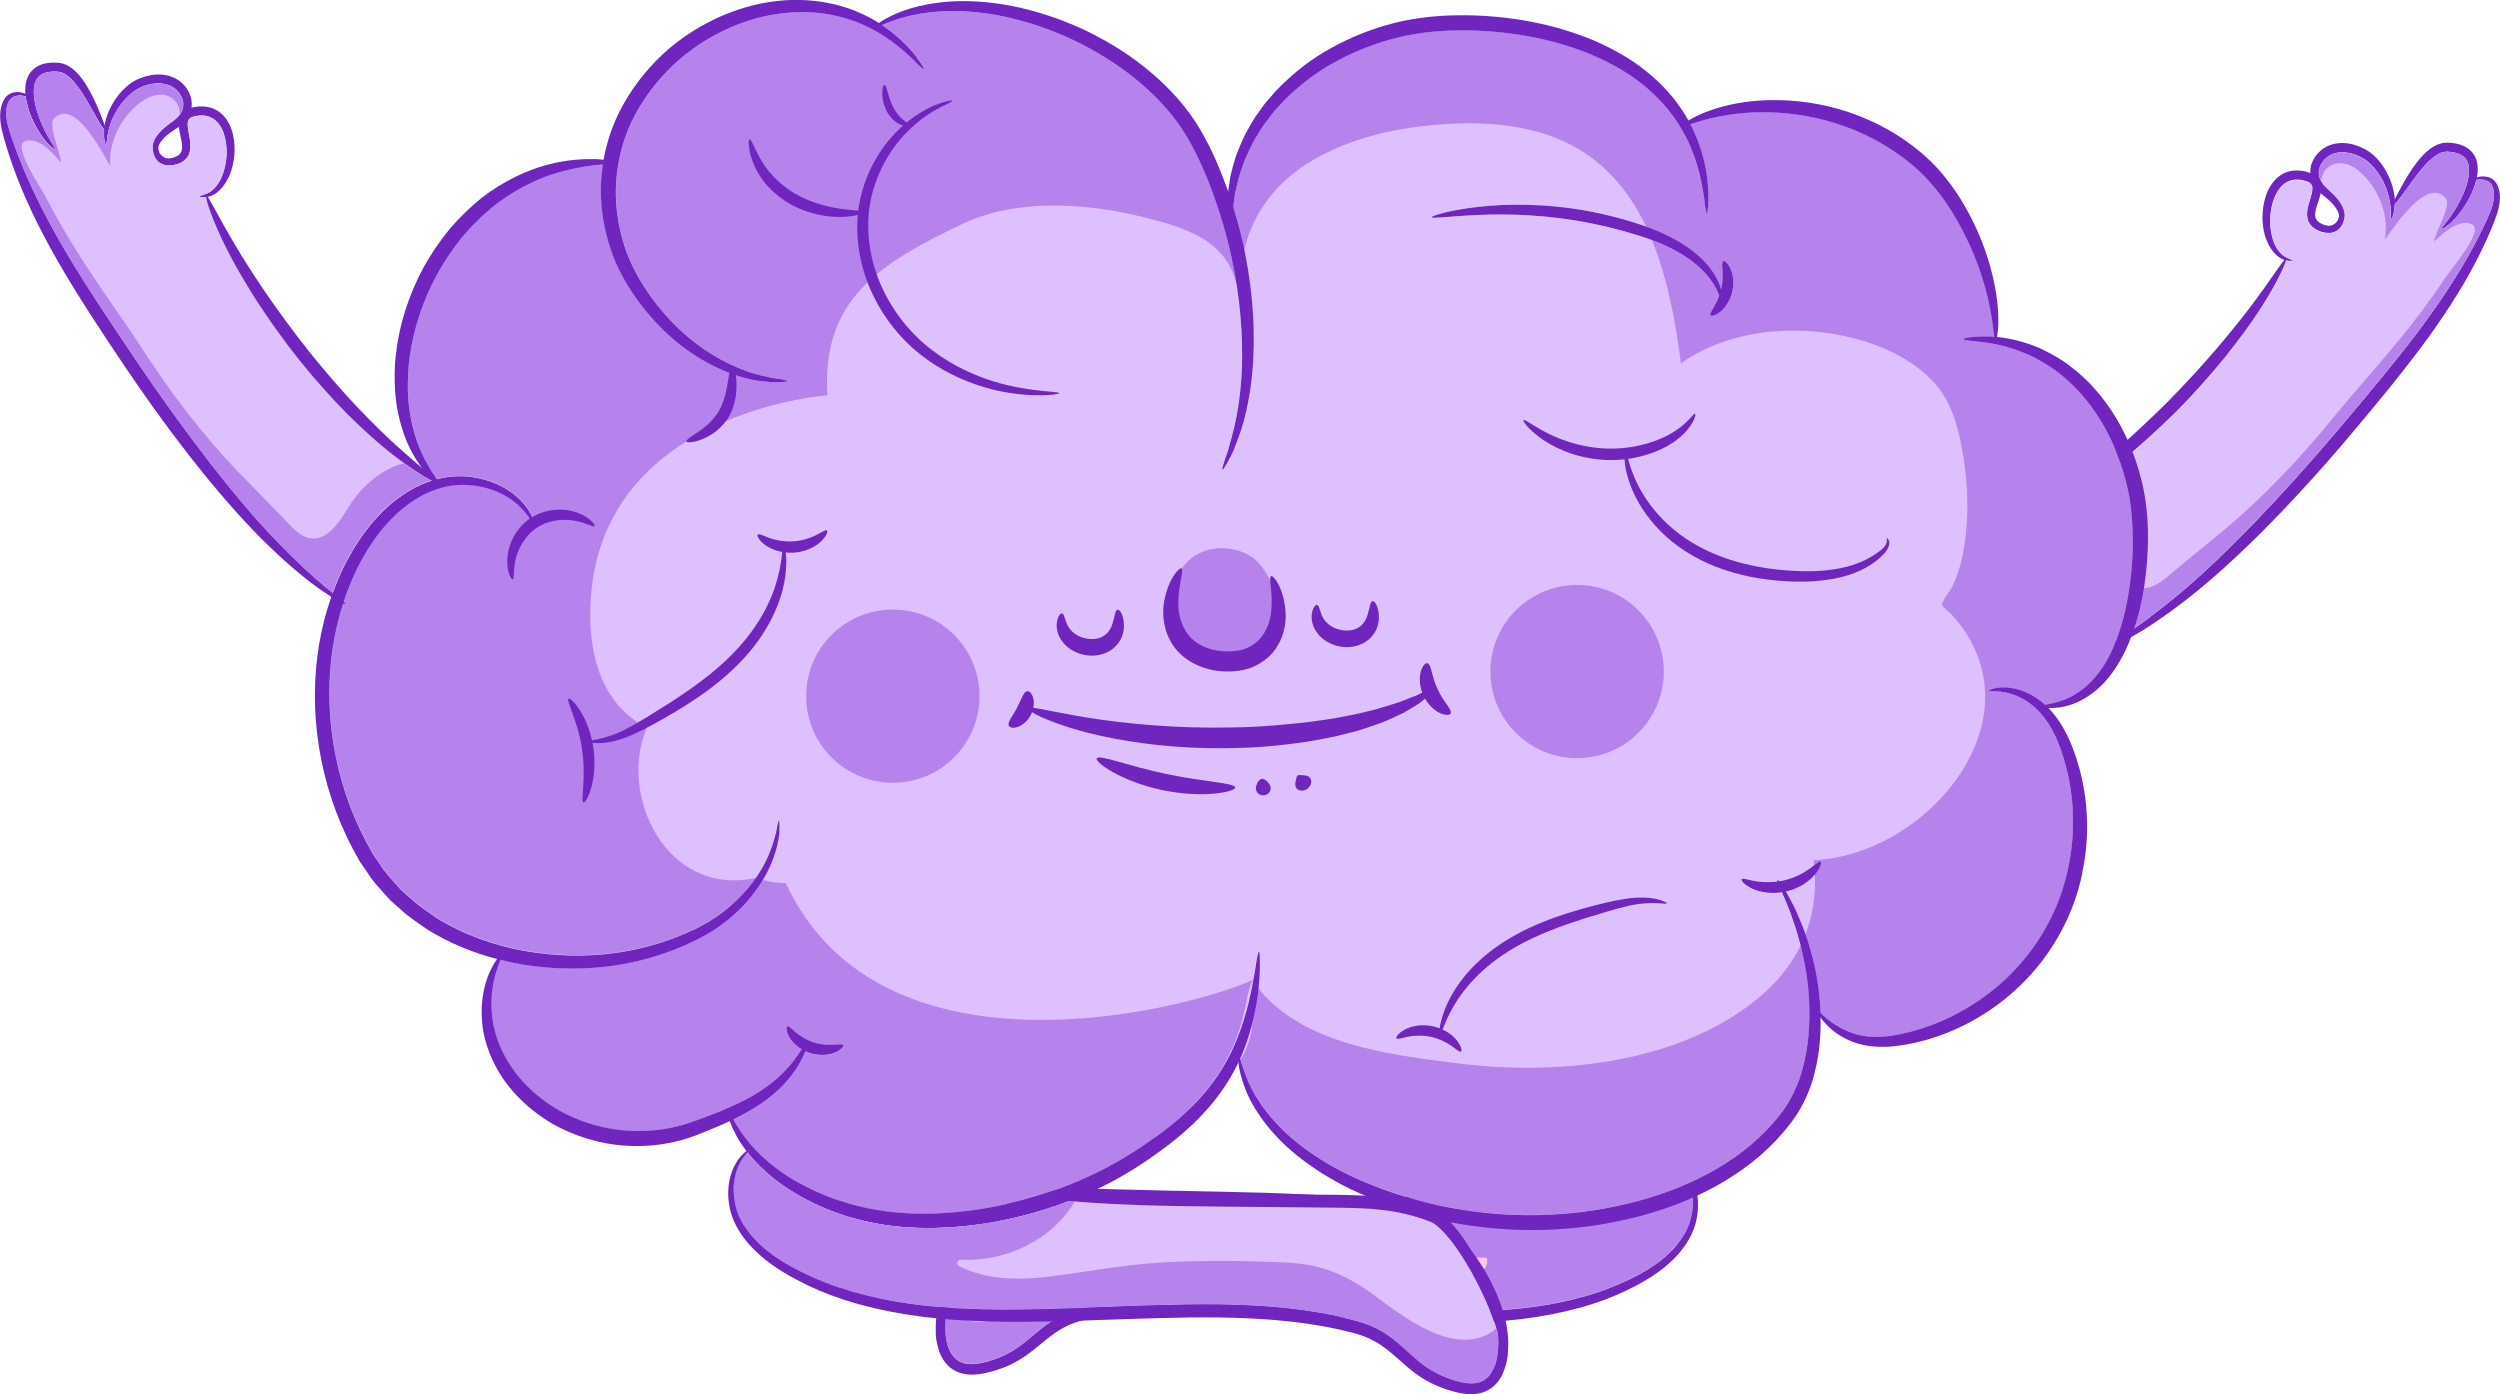 <?xml version="1.0" encoding="UTF-8"?>
<svg xmlns="http://www.w3.org/2000/svg" viewBox="0 0 296.7 165.47">
  <defs>
    <style>
      .cls-1 {
        fill: #7025be;
      }

      .cls-2, .cls-3 {
        fill: #ffc5e8;
      }

      .cls-4 {
        isolation: isolate;
      }

      .cls-5 {
        fill: #dfc0ff;
      }

      .cls-6 {
        fill: #f9acd3;
      }

      .cls-6, .cls-3 {
        mix-blend-mode: multiply;
        opacity: .45;
      }

      .cls-7 {
        fill: #b683ec;
      }
    </style>
  </defs>
  <g class="cls-4">
    <g id="Capa_2">
      <g id="Capa_1-2" data-name="Capa_1">
        <g id="cerebro_ilustracion">
          <g>
            <path class="cls-1" d="M249.66,77.09s.09,0,.22-.03c.27-.08.77-.29,1.48-.63.32-.16.69-.35,1.09-.56,1.74-.92,4.12-2.46,6.89-4.6,5.56-4.28,12.41-11.15,19.28-19.26,3.43-4.06,6.65-7.96,9.38-11.69,2.73-3.74,4.92-7.32,6.45-10.48.77-1.59,1.4-3.02,1.87-4.37.46-1.35.54-2.76-.05-3.73-.32-.51-.83-.73-1.24-.78-.41-.06-.76,0-1.02.07-.02,0-.04.01-.06.02-.49.16-.66.44-.61.46.03.03.19-.08.54-.15.06,0,.12-.01.19-.02.24-.02.55-.03.87.06.32.08.64.29.81.64.37.76.27,1.93-.24,3.14-.51,1.24-1.21,2.66-2.02,4.17-1.63,3.03-3.87,6.48-6.62,10.13-2.76,3.64-6.01,7.51-9.42,11.55-6.84,8.07-13.49,14.97-18.79,19.41-2.65,2.22-4.91,3.87-6.53,4.93-.33.22-.64.42-.9.59-.68.44-1.16.75-1.4.94-.13.11-.2.17-.18.21Z"/>
            <path class="cls-1" d="M283.94,24.45s.13-.03.26-.17h0c.35-.37,1-1.24,1.85-2.43.59-.82,1.3-1.81,2.22-2.72.46-.43.98-.85,1.55-1.04.48-.16,1.3-.07,1.9.14.62.22,1.04.62,1.2,1.21.16.57.11,1.23-.02,1.84-.27,1.24-.81,2.32-1.3,3.18-.99,1.75-1.93,2.58-1.85,2.7.07.13,1.27-.55,2.49-2.29.6-.86,1.25-1.96,1.63-3.36.01-.06.03-.11.03-.17.03-.1.05-.21.07-.31.11-.58.15-1.21-.03-1.89-.19-.89-.99-1.67-1.85-1.94-.43-.14-.86-.22-1.28-.25-.37-.03-.9-.03-1.31.13-.85.3-1.44.84-1.94,1.34-.98,1.05-1.62,2.11-2.15,3-.56.98-.97,1.77-1.22,2.29-.21.43-.29.69-.25.72Z"/>
            <path class="cls-1" d="M274.16,20.53c.03.61.25,1.19.57,1.62.21.31.46.58.71.8.05.05.1.09.15.13.3.26.56.44.8.67.49.43.86.91,1.07,1.36.21.46.15.87-.07,1.16-.22.3-.57.46-.85.55,0,0-.02,0-.02,0-.57.17-.94.16-.95.25,0,.06.35.22,1.06.16.35-.05.81-.15,1.22-.56.16-.15.28-.36.36-.59,0,0,0-.02,0-.02.12-.37.12-.82-.03-1.21-.22-.64-.64-1.23-1.15-1.74-.25-.26-.56-.52-.8-.75-.25-.22-.47-.47-.65-.76-.36-.56-.47-1.22-.22-1.85.26-.64.81-1.21,1.5-1.48,1.42-.52,3.14.08,4.18.93,1.08.93,1.77,2.14,2.16,3.17.81,2.13.43,3.6.61,3.62.06,0,.25-.33.36-1,.03-.21.05-.46.06-.73h0c0-.18,0-.36-.01-.56-.03-.47-.12-1-.28-1.58-.36-1.17-.99-2.54-2.24-3.69-.64-.58-1.44-.99-2.33-1.26-.88-.24-1.91-.31-2.9.07-.99.38-1.74,1.18-2.1,2.11-.15.37-.2.77-.18,1.15Z"/>
            <path class="cls-1" d="M268.96,28.4c.45,1.25,1.28,2.12,2.01,2.39.05.02.1.04.16.06.06.02.13.04.19.05.5.13.8.04.79,0,.01-.1-.4-.14-.94-.48-.56-.33-1.17-1.11-1.48-2.25-.3-1.13-.39-2.61.03-4.1.21-.75.56-1.48,1.11-2.03.54-.54,1.29-.82,2.11-.71.4.04.85.19,1.13.33.26.18.37.35.37.69,0,.7-.41,1.55-.58,2.43-.07.45-.11.96.09,1.47.21.48.61.84,1,1.02.38.2.76.33,1.17.36.41.06.84-.04,1.19-.23.54-.35.79-.87.88-1.33,0,0,0-.02,0-.02.03-.13.04-.26.04-.38.01-.56-.14-1.03-.35-1.36-.42-.68-.93-.73-.93-.68-.05.08.33.25.55.86.12.29.18.69.12,1.12-.06.43-.3.9-.7,1.1-.13.06-.27.09-.43.09-.34.01-.75-.11-1.12-.33-.27-.15-.45-.36-.55-.59-.09-.24-.06-.57,0-.92.09-.37.21-.75.36-1.17.08-.27.18-.54.24-.85.04-.18.07-.38.07-.6.01-.14,0-.29-.04-.45l-.05-.23c-.03-.08-.08-.15-.11-.22-.14-.32-.42-.52-.67-.7-.16-.08-.31-.16-.47-.21-.36-.15-.7-.23-1.1-.27-.54-.06-1.11-.04-1.64.16-.53.18-.99.5-1.35.87-.72.75-1.1,1.66-1.31,2.52-.42,1.72-.25,3.35.2,4.6Z"/>
            <path class="cls-5" d="M241.08,61.42c1.2.54,2.37,1.3,3.44,2.27,2.24,1.97,4.04,4.74,5.33,7.91.56,1.37,1.03,2.83,1.39,4.35.26-.17.57-.37.9-.59,1.61-1.06,3.88-2.71,6.53-4.93,5.3-4.43,11.95-11.34,18.79-19.41,3.42-4.04,6.67-7.91,9.42-11.55,2.75-3.65,4.99-7.1,6.62-10.13.81-1.51,1.51-2.93,2.02-4.17.51-1.21.61-2.38.24-3.14-.17-.35-.49-.55-.81-.64-.32-.09-.63-.09-.87-.06-.07,0-.13.02-.19.02,0,.06-.02.11-.03.17-.38,1.4-1.03,2.5-1.63,3.36-1.22,1.74-2.42,2.42-2.49,2.29-.08-.12.86-.95,1.85-2.7.49-.86,1.03-1.94,1.3-3.18.13-.61.19-1.27.02-1.84-.15-.58-.58-.99-1.2-1.21-.61-.2-1.43-.29-1.9-.14-.56.18-1.09.6-1.55,1.04-.92.9-1.62,1.89-2.22,2.72-.84,1.19-1.49,2.07-1.85,2.43h0c0,.28-.02.52-.06.74-.11.67-.3,1-.36,1-.18-.03.2-1.5-.61-3.62-.4-1.03-1.08-2.25-2.16-3.17-1.04-.86-2.76-1.46-4.18-.93-.68.26-1.24.84-1.5,1.48-.26.63-.14,1.29.22,1.85.18.29.4.54.65.76.24.23.55.49.8.75.51.51.93,1.1,1.15,1.74.15.39.15.83.03,1.21,0,0,0,0,0,.02-.09.46-.34.97-.88,1.33-.35.19-.78.29-1.19.23-.41-.03-.79-.17-1.17-.36-.39-.18-.78-.54-1-1.02-.2-.51-.16-1.01-.09-1.47.17-.88.58-1.73.58-2.43,0-.34-.11-.5-.37-.69-.28-.14-.73-.3-1.13-.33-.82-.11-1.57.17-2.11.71-.55.55-.89,1.28-1.11,2.03-.42,1.49-.33,2.97-.03,4.1.31,1.14.91,1.92,1.48,2.25.55.34.95.39.94.48,0,.04-.29.13-.79,0-.17.67-1.2,2.91-3.07,5.79-1.09,1.7-2.52,3.63-4.18,5.72-1.68,2.06-3.63,4.26-5.79,6.45-2.18,2.17-4.36,4.13-6.44,5.81-2.09,1.66-4.04,3.08-5.77,4.13-2.21,1.38-3.98,2.23-4.98,2.62Z"/>
            <path class="cls-7" d="M250.22,65.09c.79,1.5,1.58,3.64,3.2,4.45,1.52.75,2.94-.35,4.06-1.3,2.07-1.77,4.19-3.44,6.29-5.19,4.93-4.1,9.22-8.68,13.27-13.64,3.98-4.88,8.64-9.61,13.29-16.62.71-1.07,4.53-5.45,3.04-6.17-1.82-.88-4.17,1.9-4.51,2.02.2-1.12,2.08-4.25,1.41-5.08-2.24-2.75-6.28,3.64-7.25,4.89.59-3.09-.93-6.52-3.26-8.31-1.98-1.52-4.12-.63-4.27,1.33-.29-.53-.38-1.14-.15-1.71.26-.64.81-1.21,1.5-1.48,1.42-.52,3.14.08,4.18.93,1.08.93,1.77,2.14,2.16,3.17.81,2.13.43,3.6.61,3.62.06,0,.25-.33.36-1,.03-.21.05-.46.06-.73h0c.35-.37,1-1.24,1.85-2.43.59-.82,1.3-1.81,2.22-2.72.46-.43.98-.85,1.55-1.04.48-.16,1.3-.07,1.9.14.62.22,1.04.62,1.2,1.21.16.57.11,1.23-.02,1.84-.27,1.24-.81,2.32-1.3,3.18-.99,1.75-1.93,2.58-1.85,2.7.07.13,1.27-.55,2.49-2.29.6-.86,1.25-1.96,1.63-3.36.01-.06.03-.11.03-.17.06,0,.12-.01.19-.02.24-.02.55-.03.87.06.32.08.64.29.81.64.37.76.27,1.93-.24,3.14-.51,1.24-1.21,2.66-2.02,4.17-1.63,3.03-3.87,6.48-6.62,10.13-2.76,3.64-6.01,7.51-9.42,11.55-6.84,8.07-13.49,14.97-18.79,19.41-2.65,2.22-4.91,3.87-6.53,4.93-.33.22-.64.42-.9.59-.36-1.52-.83-2.98-1.39-4.35-1.3-3.17-3.1-5.94-5.33-7.91-1.07-.97-2.24-1.73-3.44-2.27.76-.29,1.94-.85,3.42-1.69,2.44.87,4.53,3.13,5.71,5.36Z"/>
            <path class="cls-1" d="M240.18,61.62s0,.02,0,.02t.02,0c.07.03.38-.04.88-.23,1.01-.39,2.78-1.24,4.98-2.62,1.73-1.06,3.67-2.48,5.77-4.13,2.07-1.68,4.25-3.64,6.44-5.81,2.17-2.19,4.11-4.39,5.79-6.45,1.66-2.09,3.1-4.02,4.18-5.72,1.87-2.88,2.9-5.12,3.07-5.79.03-.11.03-.18,0-.19-.04-.02-.1.03-.19.14-.5.54-1.78,2.57-3.77,5.22-1.19,1.6-2.68,3.43-4.38,5.44-1.72,1.99-3.67,4.12-5.8,6.28-2.15,2.13-4.26,4.09-6.25,5.81-2.01,1.68-3.85,3.17-5.47,4.31-1.26.91-2.35,1.64-3.22,2.22-.72.48-1.28.85-1.63,1.1-.27.2-.42.33-.43.4Z"/>
          </g>
          <path class="cls-5" d="M252.75,59.2c-.72-4.02-2.25-7.72-4.31-10.59-.49-.74-1.07-1.38-1.6-2.03-.6-.59-1.14-1.2-1.75-1.69-1.18-1.05-2.44-1.81-3.61-2.44-2.4-1.18-4.58-1.66-6.09-1.83-1.51-.19-2.38-.23-2.39-.38,0-.1.86-.3,2.44-.32.38,0,.8,0,1.25.04-.16-1-.33-3.63-1.49-7.19-.72-2.27-1.85-4.91-3.5-7.59-.81-1.33-1.8-2.66-2.94-3.9-1.13-1.22-2.5-2.35-3.98-3.35-2.98-2.01-6.24-3.27-9.3-3.94-3.06-.67-5.92-.78-8.29-.6-3.12.23-5.36.95-6.57,1.35,1.47,2.8,1.94,5.41,2.08,7.22.03.54.05,1.01.07,1.43,0,.41-.02.76-.05,1.04-.04.56-.09.85-.15.85-.06,0-.13-.29-.21-.84-.03-.27-.07-.61-.12-1.01-.07-.4-.14-.86-.23-1.37-.38-2.03-1.15-5.02-3.26-8.02-1.05-1.5-2.43-2.97-4.13-4.28-1.7-1.32-3.73-2.44-5.98-3.38-4.52-1.83-9.93-2.84-15.57-2.78-2.83.03-5.55.36-8.1,1.09-2.55.71-4.9,1.73-7.01,2.93-2.12,1.2-3.9,2.68-5.45,4.18-.36.39-.72.78-1.08,1.16-.35.39-.64.81-.95,1.21-.65.76-1.09,1.62-1.59,2.4-.44.8-.8,1.6-1.14,2.35-.26.79-.56,1.52-.75,2.22-.17.72-.31,1.38-.46,1.99-.06.55-.12,1.04-.18,1.5.58,1.85,1.05,3.67,1.4,5.46,1.01,5.06,1.21,9.76.9,13.66-.31,3.9-1.16,6.99-2,9.01-.35,1.03-.8,1.77-1.07,2.27-.28.5-.45.75-.51.72-.06-.02,0-.33.18-.87.15-.55.49-1.3.73-2.35.61-2.03,1.25-5.07,1.39-8.87.13-3.79-.19-8.34-1.26-13.24-.53-2.45-1.28-4.98-2.21-7.54-.94-2.53-2.09-5.18-3.62-7.52-1.56-2.36-3.54-4.36-5.63-6.05-2.09-1.7-4.35-3.06-6.56-4.19-4.48-2.21-8.9-3.38-12.65-3.69-3.77-.34-6.83.18-8.83.83-.8.26-1.45.51-1.94.72,1.26.84,2.25,1.74,2.98,2.5.37.42.72.76.98,1.1.24.35.45.64.62.88.33.47.48.75.42.79-.05.03-.29-.16-.7-.56-.2-.2-.44-.45-.74-.75-.3-.29-.67-.59-1.06-.96-1.62-1.37-4.19-3.25-7.89-4.08-3.65-.87-8.35-.58-12.9,1.5-2.26,1.03-4.49,2.44-6.46,4.3-1.96,1.85-3.69,4.1-4.93,6.66-1.22,2.57-1.84,5.33-1.91,8.01-.07,2.67.45,5.27,1.28,7.59.87,2.31,2.15,4.35,3.51,6.1,1.37,1.75,2.86,3.23,4.35,4.41,2.99,2.35,5.89,3.55,7.97,4.06.52.12.99.23,1.39.31.4.08.76.1,1.04.15.56.1.86.17.86.23s-.3.1-.89.14c-.29,0-.65.03-1.08,0-.43-.05-.92-.1-1.47-.16-2.2-.31-5.34-1.38-8.6-3.73-1.63-1.17-3.24-2.68-4.74-4.49-1.49-1.82-2.9-3.95-3.9-6.45-.95-2.51-1.55-5.29-1.5-8.22.02-.92.1-1.86.24-2.81-1.33.12-3.51.36-6.19,1.24-2.24.76-4.77,2.06-7.17,4.03-1.18,1-2.34,2.16-3.43,3.46-1.06,1.33-2.04,2.78-2.91,4.35-1.71,3.17-2.77,6.49-3.2,9.57-.25,1.54-.27,3.02-.25,4.4.05.69.07,1.36.18,1.99.07.64.19,1.24.32,1.82.52,2.3,1.39,4.03,2.08,5.16.32.59.64.99.83,1.3,0,0,0,0,0,.02,1.1-.29,2.19-.4,3.21-.35,2.38.11,4.32.95,5.66,1.9,1.34.99,2.08,2.08,2.44,2.86.19.39.27.71.33.92.05.22.06.33.03.34-.03,0-.1-.08-.21-.27-.1-.18-.23-.47-.47-.8-.43-.68-1.22-1.63-2.51-2.45-1.3-.8-3.12-1.48-5.29-1.48-2.15-.04-4.58.77-6.75,2.44-4.38,3.31-7.62,9.61-8.75,16.83-1.12,7.23,0,15.67,3.99,23.15.26.46.52.92.76,1.38.3.43.59.85.88,1.28.54.88,1.26,1.62,1.92,2.38l.51.57.56.5c.38.34.76.68,1.13,1,.77.64,1.62,1.17,2.41,1.77,3.36,2.11,7.07,3.38,10.67,4.02,3.62.64,7.16.68,10.41.27,3.25-.43,6.21-1.3,8.76-2.43,2.58-1.07,4.63-2.56,6.18-4.12,1.56-1.56,2.62-3.17,3.29-4.57,1.32-2.81,1.29-4.64,1.47-4.64.06,0,.1.45.05,1.3-.06.84-.28,2.11-.89,3.63-.6,1.51-1.63,3.26-3.2,4.98-1.55,1.71-3.72,3.38-6.38,4.58-2.62,1.25-5.69,2.23-9.08,2.75-3.39.49-7.09.51-10.9-.11-.89-.15-1.77-.34-2.66-.56-.14.35-.33.84-.52,1.48-.42,1.33-.79,3.37-.4,5.81.37,2.43,1.63,5.2,3.92,7.55,1.13,1.17,2.49,2.23,4.04,3.1,1.55.86,3.28,1.53,5.12,1.94,3.69.82,7.41.5,10.49-.6,1.47-.51,2.87-1.04,4.15-1.59,0-.06,0-.1.02-.1.02,0,.05,0,.08.05,1.46-.62,2.77-1.29,3.87-2.01,2.12-1.35,3.48-2.89,4.31-4.04.26-.37.48-.69.66-.96-.7-.41-1.22-.96-1.49-1.46-.39-.7-.38-1.21-.22-1.27.18-.08.47.27.96.68.48.42,1.2.89,2.09,1.2.9.3,1.75.35,2.4.31.64-.03,1.08-.13,1.18.05.1.14-.21.56-.94.88-.73.32-1.9.43-3.06.05-.17-.06-.33-.12-.48-.2-.12.31-.29.68-.5,1.1-.68,1.31-2,3.13-4.18,4.71-1.11.84-2.42,1.58-3.87,2.29.23.42.52.91.9,1.47,1.18,1.74,3.29,4.03,6.58,5.88,1.63.92,3.52,1.79,5.63,2.44,2.12.65,4.43,1.11,6.91,1.29,4.97.34,10.52-.34,16.05-2.02,2.76-.84,5.39-1.91,7.8-3.14,2.41-1.24,4.64-2.69,6.66-4.16,2.01-1.48,3.78-3.06,5.22-4.73,1.44-1.66,2.54-3.41,3.36-5.09,1.6-3.41,2.23-6.47,2.6-8.57.22-1.04.3-1.88.41-2.44.1-.56.19-.85.25-.85.06,0,.1.31.11.88s.03,1.42-.08,2.5c-.16,2.16-.6,5.35-2.13,9.01-.04.1-.09.19-.14.29.19.6.52,1.82,1.31,3.45,1.18,2.36,3.59,5.46,7.57,8.05,1.96,1.33,4.27,2.52,6.87,3.54,2.6,1.03,5.47,1.91,8.54,2.54,6.15,1.23,13.19,1.44,20.28-.06,7.06-1.45,13.52-4.5,17.83-8.95,1.05-1.1,2.06-2.28,2.76-3.5.7-1.24,1.26-2.53,1.59-3.87.74-2.64.87-5.25.8-7.6-.08-2.36-.42-4.49-.86-6.33-.19-.92-.48-1.76-.68-2.54-.25-.77-.51-1.47-.72-2.11-.39-.96-.71-1.76-.97-2.36-.63.1-1.24.1-1.8.05-.69-.08-1.3-.25-1.77-.47-.95-.45-1.35-.97-1.26-1.11.11-.18.68.03,1.55.2.72.13,1.68.2,2.73.05-.05-.14-.06-.23-.04-.24.03-.02.1.06.23.22.16-.02.33-.05.5-.09,1.3-.3,2.38-.88,3.11-1.41.72-.52,1.14-.95,1.32-.84.14.08,0,.73-.66,1.54-.33.4-.8.81-1.39,1.19-.58.35-1.28.66-2.05.84.33.56.71,1.29,1.15,2.18.27.63.58,1.32.89,2.1.27.79.61,1.63.85,2.57.55,1.86.99,4.06,1.16,6.52.02.34.04.68.05,1.04.32.3.88.83,1.75,1.41.71.45,1.63.92,2.76,1.2,1.13.28,2.49.32,3.97.1,2.96-.48,6.47-1.66,9.82-3.85,3.35-2.16,6.54-5.36,8.69-9.42,1.09-2.02,1.85-4.15,2.33-6.26.48-2.11.69-4.2.65-6.21-.02-1.99-.27-3.88-.68-5.62-.42-1.73-.95-3.31-1.63-4.64-.68-1.33-1.52-2.39-2.41-3.13-.89-.75-1.83-1.19-2.62-1.44-1.6-.47-2.58-.22-2.61-.37,0-.06.22-.19.68-.3.47-.1,1.19-.18,2.09,0,.91.15,2,.55,3.07,1.32.27.19.55.42.81.66.39-.08.99-.19,1.73-.42,1.42-.42,3.35-1.53,4.86-3.71,1.55-2.15,2.65-5.23,3.26-8.75.59-3.51.8-7.54.18-11.57ZM205.59,34.63c-.27,1.1-.89,1.96-1.46,2.41-.58.45-1.05.53-1.14.39-.17-.27.6-1.06,1.05-2.35-.08-.19-.19-.43-.31-.69-.41-.85-1.21-1.98-2.5-3.05-1.3-1.07-3.08-2.06-5.18-2.85-2.12-.77-4.56-1.44-7.12-1.97-5.15-1.04-9.95-1.17-13.4-1.01-3.46.14-5.59.48-5.63.27,0-.16,2.08-.84,5.56-1.23,3.5-.4,8.44-.43,13.74.64,2.66.55,5.11,1.26,7.31,2.14,2.19.89,4.05,2.04,5.37,3.3,1.32,1.25,2.06,2.59,2.34,3.56.02.06.03.11.05.17,0,0,0-.02,0-.03.43-1.71-.09-3.15.24-3.34.15-.09.53.18.85.85.31.66.49,1.7.23,2.8Z"/>
          <g>
            <g>
              <path class="cls-2" d="M199.89,139.06c-.39.18-.8.34-1.21.49.3-.36.57-.71.83-1.02.11.14.24.31.38.53Z"/>
              <path class="cls-2" d="M200.92,142.52c.02.79-.11,1.67-.4,2.57-.31.9-.83,1.81-1.55,2.67-1.42,1.73-3.62,3.19-6.25,4.35-.29.13-.59.27-.89.39-.2.09-.4.17-.6.25-.19.08-.39.15-.59.23-.47.18-.97.35-1.46.51-.2.07-.4.13-.61.19-.19.06-.37.11-.57.16-.3.09-.61.16-.92.24-.07.03-.15.04-.23.06-.11.03-.23.06-.35.09-.05,0-.09.03-.14.03-.32.08-.64.16-.96.22-.65.14-1.32.27-2.01.38-.58.1-1.17.19-1.77.26-.44.06-.88.11-1.32.15-.3.04-.62.06-.93.09-.16.01-.31.02-.47.04-.33.03-.66.06-1,.07-.33.02-.66.04-.99.06-.44.02-.9.04-1.35.05-.87.02-1.74.03-2.63.02-7.67,0-16.09-1.03-25.02-1.53-4.46-.23-8.85-.27-13.09.13-2.11.22-4.19.51-6.2.98-1.02.23-2.06.58-2.98,1.09-.93.5-1.76,1.14-2.51,1.76-.63.52-1.22,1.03-1.82,1.48-.11.1-.25.19-.37.28-.31.22-.62.42-.95.61-.11.07-.22.12-.32.18-.15.08-.29.16-.44.22-.19.09-.39.18-.59.27-1.6.6-3.41,1.13-4.66.54-.21-.1-.41-.23-.58-.39-.06-.05-.1-.1-.16-.16-.06-.05-.1-.12-.15-.18-.05-.06-.1-.13-.14-.19-.09-.14-.16-.28-.24-.43-.04-.09-.08-.18-.12-.27-.06-.14-.11-.28-.15-.43-.04-.14-.09-.29-.11-.45-.02-.06-.03-.13-.04-.2t0-.02s0-.04,0-.06c-.03-.15-.04-.3-.06-.44-.02-.17-.02-.34-.04-.5-.03-.68.01-1.36.11-2.02.06-.17.12-.35.19-.52.36-1.02.84-2.14,1.44-3.34.65-1.31,1.43-2.7,2.36-4.12.93-1.39,2.03-2.91,3.4-4.04.18-.13.34-.27.52-.36.08-.06.17-.09.25-.12.08-.03.17-.08.3-.11.45-.16.91-.3,1.39-.43.95-.24,1.94-.43,2.95-.55,2.03-.24,4.18-.21,6.41-.14,8.91.25,17,.6,22.87.63,2.24.01,6.3-.25,9.36-.46,1.51-.11,2.76-.21,3.45-.25.15-.01.25-.02.27-.02.25.11.59.23.97.35,1.43.48,3.69,1.06,4.58,1.07.02,0,.04,0,.05,0h0c5.25,1,11.16,1.21,17.17.19.3-.05.59-.09.89-.16h0c.74-.14,1.48-.3,2.22-.47,2.52-.59,4.97-1.38,7.26-2.4.17.55.29,1.17.29,1.9Z"/>
              <path class="cls-3" d="M199.89,139.06c-.39.18-.8.34-1.21.49-.55.22-1.11.42-1.68.62,1.09-.51,2.01-1.06,2.51-1.64.11.14.24.31.38.53Z"/>
              <path class="cls-6" d="M173.01,143.46c-.88-.02-3.14-.6-4.58-1.07.69.21,1.52.42,2.25.56.08.01.17.04.24.06.24.06.47.11.72.16.45.11.9.2,1.37.29Z"/>
              <path class="cls-7" d="M200.92,142.52c.02.79-.11,1.67-.4,2.57-.31.9-.83,1.81-1.55,2.67-1.42,1.73-3.62,3.19-6.25,4.35-.29.13-.59.27-.89.39-.2.09-.4.17-.6.25-.19.08-.39.15-.59.23-.47.18-.97.35-1.46.51-.2.07-.4.13-.61.19-.19.06-.37.11-.57.16-.3.09-.61.16-.92.24-.07.03-.15.04-.23.06-.11.03-.23.06-.35.09-.05,0-.09.03-.14.03-.32.08-.64.16-.96.22-.65.14-1.32.27-2.01.38-.58.1-1.17.19-1.77.26-.44.06-.88.11-1.32.15-.3.04-.62.06-.93.09-.16.01-.31.02-.47.04-.33.03-.66.06-1,.07-.33.02-.66.04-.99.06-.44.02-.9.04-1.35.05-.87.02-1.74.03-2.63.02-7.67,0-16.09-1.03-25.02-1.53-4.46-.23-8.85-.27-13.09.13-2.11.22-4.19.51-6.2.98-1.02.23-2.06.58-2.98,1.09-.93.5-1.76,1.14-2.51,1.76-.63.52-1.22,1.03-1.82,1.48-.11.1-.25.19-.37.28-.31.22-.62.42-.95.61-.11.07-.22.12-.32.18-.15.08-.29.16-.44.22-.19.09-.39.18-.59.27-1.6.6-3.41,1.13-4.66.54-.21-.1-.41-.23-.58-.39-.06-.05-.1-.1-.16-.16-.06-.05-.1-.12-.15-.18-.05-.06-.1-.13-.14-.19-.09-.14-.16-.28-.24-.43-.04-.09-.08-.18-.12-.27-.06-.14-.11-.28-.15-.43-.04-.14-.09-.29-.11-.45-.02-.06-.03-.13-.04-.2t0-.02s0-.04,0-.06c-.03-.15-.04-.3-.06-.44-.02-.17-.02-.34-.04-.5-.03-.68.01-1.36.11-2.02.06-.17.12-.35.19-.52.27.31.6.57.99.79,4.24,2.38,9.86-1.71,13.16-3.97,3.12-2.14,6.1-3.35,9.92-3.4,4.9-.07,9.8.09,14.68.57,4.27.42,8.38,1.4,12.6,2.11,4.3.73,12.82.95,12.65-1.78-.01-.21.08-.4-.13-.4-5.17,0-11.71-2.08-14.13-6.65,0,0,0-.02-.02-.02.09,0,.75-.07,1.59-.17,1.2-.13,2.77-.3,3.39-.37.15-.01.25-.02.27-.02.25.11.59.23.97.35,1.43.48,3.69,1.06,4.58,1.07.02,0,.04,0,.05,0h0c5.25,1,11.16,1.21,17.17.19.3-.05.59-.09.89-.16h0c.74-.14,1.48-.3,2.22-.47,2.52-.59,4.97-1.38,7.26-2.4.17.55.29,1.17.29,1.9Z"/>
              <path class="cls-1" d="M201.51,142.49c.05.86-.02,1.81-.31,2.82-.3,1.01-.82,2.03-1.57,2.98-1.48,1.93-3.78,3.52-6.46,4.79-1.62.8-3.39,1.47-5.31,2.02-.14.05-.29.09-.44.12-4.3,1.19-9.25,1.77-14.47,1.77-7.78.07-16.25-.94-25.1-1.41-4.42-.23-8.74-.28-12.88.1-2.07.2-4.08.48-6.02.91-.96.2-1.83.5-2.65.94-.81.42-1.56.98-2.3,1.58-.21.17-.42.34-.63.52-.54.44-1.08.88-1.66,1.29-.02.02-.05.02-.08.04-.78.55-1.63.99-2.51,1.34-.91.34-1.78.6-2.74.76-.93.14-1.98.14-2.92-.32-.96-.45-1.6-1.34-1.93-2.19-.06-.15-.11-.28-.14-.42-.14-.45-.24-.89-.29-1.34-.04-.27-.05-.56-.04-.83-.06-1.72.29-3.31.8-4.73.22-.72.57-1.37.85-2.03.34-.63.62-1.27.99-1.83.35-.57.69-1.13,1.08-1.64.19-.26.37-.5.55-.75.12-.15.25-.31.37-.45.92-1.1,1.58-1.91,2.7-2.84,3.55-2.98,9.71-2.67,14.04-2.54,8.95.26,16.14.28,21.98.58,2.72.14,4.95.25,6.55.35,1.48.09,6.16-.11,6.49-.02.09.02.11.09.11.12,0,.02-1.87.23-3.96.34-.2.01-.54.06-1.4.12-1.62.1-4.32.18-7.83.16-5.87-.03-13.96-.38-22.87-.63-2.23-.07-4.39-.1-6.41.14-1.01.13-2,.31-2.95.55-.47.13-.94.27-1.39.43-.13.03-.22.08-.3.11-.09.03-.17.07-.25.12-.18.09-.35.23-.52.36-1.37,1.13-2.47,2.65-3.4,4.04-.93,1.41-1.71,2.81-2.36,4.12-.59,1.2-1.08,2.32-1.44,3.34-.07.17-.13.35-.19.52-.09.66-.14,1.34-.11,2.02.01.16.02.33.04.5.02.14.03.29.06.44,0,.02,0,.04,0,.08.02.07.03.14.04.2.03.16.07.3.11.45.04.15.09.29.15.43.03.09.08.19.12.27.07.15.15.29.24.43.04.06.09.13.14.19.05.06.1.13.15.18.06.06.1.11.16.16.17.16.37.29.58.39,1.25.59,3.06.06,4.66-.54.2-.08.4-.18.59-.27.15-.07.29-.14.44-.22.11-.06.22-.12.32-.18.32-.18.64-.39.95-.61.12-.09.25-.18.37-.28.6-.46,1.19-.97,1.82-1.48.75-.62,1.58-1.26,2.51-1.76.92-.51,1.96-.86,2.98-1.09,2-.47,4.08-.76,6.2-.98,4.24-.41,8.63-.37,13.09-.13,8.93.49,17.35,1.53,25.02,1.53.89,0,1.77,0,2.63-.02.45-.01.91-.03,1.35-.05.33-.02.66-.03.99-.06.34-.02.67-.04,1-.07.16-.01.31-.02.47-.04.31-.03.62-.05.93-.09.44-.04.89-.09,1.32-.15.6-.08,1.19-.16,1.77-.26.68-.11,1.35-.24,2.01-.38.33-.06.65-.14.96-.22.05,0,.09-.02.14-.03.12-.03.24-.05.35-.09.08-.02.16-.04.23-.06.31-.08.61-.16.92-.24.19-.05.38-.1.57-.16.21-.06.41-.12.61-.19.5-.16.99-.33,1.46-.51.2-.08.39-.15.59-.23.2-.08.4-.16.6-.25.3-.13.6-.26.89-.39,2.63-1.16,4.83-2.61,6.25-4.35.72-.86,1.24-1.77,1.55-2.67.29-.9.42-1.79.4-2.57,0-.72-.12-1.35-.29-1.9.14-.05.28-.11.42-.18.23.58.41,1.26.46,2.05Z"/>
            </g>
            <path class="cls-7" d="M72.76,113.1c3.25-.43,6.21-1.3,8.76-2.43,2.58-1.07,4.63-2.56,6.18-4.12.79-.79,1.44-1.58,1.99-2.36-10.69,2.33-16.38-9.99-12.9-17.83-8.49-4.27-6.78-16.09-6.2-18.9,3.92-18.9,27.6-20.54,27.6-20.54-.7-11.5,6.35-15.68,15.91-20.29,6.48-3.13,14.82-2.54,21.52-.88,4.67,1.16,10.38,2.69,11.24,8.68-.19-1.3-.42-2.64-.72-4.01-.53-2.45-1.28-4.98-2.21-7.54-.94-2.53-2.09-5.18-3.62-7.52-1.56-2.36-3.54-4.36-5.63-6.05-2.09-1.7-4.35-3.06-6.56-4.19-4.48-2.21-8.9-3.38-12.65-3.69-3.77-.34-6.83.18-8.83.83-.8.26-1.45.51-1.94.72,1.26.84,2.25,1.74,2.98,2.5.37.42.72.76.98,1.1.24.35.45.64.62.88.33.47.48.75.42.79-.05.03-.29-.16-.7-.56-.2-.2-.44-.45-.74-.75-.3-.29-.67-.59-1.06-.96-1.62-1.37-4.19-3.25-7.89-4.08-3.65-.87-8.35-.58-12.9,1.5-2.26,1.03-4.49,2.44-6.46,4.3-1.96,1.85-3.69,4.1-4.93,6.66-1.22,2.57-1.84,5.33-1.91,8.01-.07,2.67.45,5.27,1.28,7.59.87,2.31,2.15,4.35,3.51,6.1,1.37,1.75,2.86,3.23,4.35,4.41,2.99,2.35,5.89,3.55,7.97,4.06.52.12.99.23,1.39.31.4.08.76.1,1.04.15.56.1.86.17.86.23s-.3.1-.89.14c-.29,0-.65.03-1.08,0-.43-.05-.92-.1-1.47-.16-2.2-.31-5.34-1.38-8.6-3.73-1.63-1.17-3.24-2.68-4.74-4.49-1.49-1.82-2.9-3.95-3.9-6.45-.95-2.51-1.55-5.29-1.5-8.22.02-.92.1-1.86.24-2.81-1.33.12-3.51.36-6.19,1.24-2.24.76-4.77,2.06-7.17,4.03-1.18,1-2.34,2.16-3.43,3.46-1.06,1.33-2.04,2.78-2.91,4.35-1.71,3.17-2.77,6.49-3.2,9.57-.25,1.54-.27,3.02-.25,4.4.05.69.07,1.36.18,1.99.07.64.19,1.24.32,1.82.52,2.3,1.39,4.03,2.08,5.16.32.59.64.99.84,1.32,1.1-.29,2.19-.4,3.21-.35,2.38.11,4.32.95,5.66,1.9,1.34.99,2.08,2.08,2.44,2.86.19.39.27.71.33.92.05.22.06.33.03.34-.03,0-.1-.08-.21-.27-.1-.18-.23-.47-.47-.8-.43-.68-1.22-1.63-2.51-2.45-1.3-.8-3.12-1.48-5.29-1.48-2.15-.04-4.58.77-6.75,2.44-4.38,3.31-7.62,9.61-8.75,16.83-1.12,7.23,0,15.67,3.99,23.15.26.46.52.92.76,1.38.3.43.59.85.88,1.28.54.88,1.26,1.62,1.92,2.38l.51.57.56.5c.38.34.76.68,1.13,1,.77.64,1.62,1.17,2.41,1.77,3.36,2.11,7.07,3.38,10.67,4.02,3.62.64,7.16.68,10.41.27Z"/>
            <path class="cls-7" d="M213.87,112.9c-.05-.24-.11-.46-.17-.69-.97,1.99-2.33,3.81-4.08,5.41-9.31,8.5-24.33,10.09-36.32,8.61-8.44-1.04-18.92-2.27-24.22-9.27,0,.41-.03.86-.08,1.38-.1,1.34.14,1.07-.37,3.06-.1,1.58-.59,3.06-1.41,4.38.19.64.53,1.79,1.27,3.29,1.18,2.36,3.59,5.46,7.57,8.05,1.96,1.33,4.27,2.52,6.87,3.54,2.6,1.03,5.47,1.91,8.54,2.54,6.15,1.23,13.19,1.44,20.28-.06,7.06-1.45,13.52-4.5,17.83-8.95,1.05-1.1,2.06-2.28,2.76-3.5.7-1.24,1.26-2.53,1.59-3.87.74-2.64.87-5.25.8-7.6-.08-2.36-.42-4.49-.86-6.33Z"/>
            <path class="cls-7" d="M252.75,59.2c-.72-4.02-2.25-7.72-4.31-10.59-.49-.74-1.07-1.38-1.6-2.03-.6-.59-1.14-1.2-1.75-1.69-1.18-1.05-2.44-1.81-3.61-2.44-2.4-1.18-4.58-1.66-6.09-1.83-1.51-.19-2.38-.23-2.39-.38,0-.1.86-.3,2.44-.32.38,0,.8,0,1.25.04-.16-1-.33-3.63-1.49-7.19-.72-2.27-1.85-4.91-3.5-7.59-.81-1.33-1.8-2.66-2.94-3.9-1.13-1.22-2.5-2.35-3.98-3.35-2.98-2.01-6.24-3.27-9.3-3.94-3.06-.67-5.92-.78-8.29-.6-3.12.23-5.36.95-6.57,1.35,1.47,2.8,1.94,5.41,2.08,7.22.03.54.05,1.01.07,1.43,0,.41-.02.76-.05,1.04-.04.56-.09.85-.15.85-.06,0-.13-.29-.21-.84-.03-.27-.07-.61-.12-1.01-.07-.4-.14-.86-.23-1.37-.38-2.03-1.15-5.02-3.26-8.02-1.05-1.5-2.43-2.97-4.13-4.28-1.7-1.32-3.73-2.44-5.98-3.38-4.52-1.83-9.93-2.84-15.57-2.78-2.83.03-5.55.36-8.1,1.09-2.55.71-4.9,1.73-7.01,2.93-2.12,1.2-3.9,2.68-5.45,4.18-.36.39-.72.78-1.08,1.16-.35.39-.64.81-.95,1.21-.65.76-1.09,1.62-1.59,2.4-.44.8-.8,1.6-1.14,2.35-.26.79-.56,1.52-.75,2.22-.17.72-.31,1.38-.46,1.99-.06.55-.12,1.04-.18,1.5.54,1.72.97,3.41,1.31,5.07.97-4.29,3.63-7.84,7.49-10.29,4.26-2.7,9.35-4,14.33-4.51,5.22-.54,10.9-.39,15.77,1.73,4.87,2.11,8,5.86,10.11,10.29.38.14.76.27,1.13.42,2.19.89,4.05,2.04,5.37,3.3,1.32,1.25,2.06,2.59,2.34,3.56.02.06.03.11.05.17,0,0,0-.02,0-.03.43-1.71-.09-3.15.24-3.34.15-.09.53.18.85.85.31.66.49,1.7.23,2.8-.27,1.1-.89,1.96-1.46,2.41-.58.45-1.05.53-1.14.39-.17-.27.6-1.06,1.05-2.35-.08-.19-.19-.43-.31-.69-.41-.85-1.21-1.98-2.5-3.05-1.29-1.06-3.06-2.05-5.16-2.84,1.89,4.61,2.81,9.8,3.44,14.6,6.16-4.38,14.99-4.79,22.02-2.54,3.11,1,6.14,2.64,8.29,5.14,1.97,2.3,2.72,5.5,3.19,8.42.57,3.55.69,7.23.1,10.79-.27,1.64-.7,3.29-1.45,4.78-.25.5-.87,1.12-1.03,1.64-.14.44-.17.17-.1.46.08.31.99.99,1.23,1.26,10.73,12.09-2.98,28.46-16.53,29.01.03.2.05.4.07.6.4-.31.65-.51.78-.44.14.08,0,.73-.66,1.54,0,.01-.02.02-.03.03.13,2.47-.25,4.85-1.1,7.06.2.56.41,1.14.57,1.78.55,1.86.99,4.06,1.16,6.52.02.34.04.68.05,1.04.32.3.88.83,1.75,1.41.71.45,1.63.92,2.76,1.2,1.13.28,2.49.32,3.97.1,2.96-.48,6.47-1.66,9.82-3.85,3.35-2.16,6.54-5.36,8.69-9.42,1.09-2.02,1.85-4.15,2.33-6.26.48-2.11.69-4.2.65-6.21-.02-1.99-.27-3.88-.68-5.62-.42-1.73-.95-3.31-1.63-4.64-.68-1.33-1.52-2.39-2.41-3.13-.89-.75-1.83-1.19-2.62-1.44-1.6-.47-2.58-.22-2.61-.37,0-.06.22-.19.68-.3.47-.1,1.19-.18,2.09,0,.91.15,2,.55,3.07,1.32.27.19.55.42.81.66.39-.08.99-.19,1.73-.42,1.42-.42,3.35-1.53,4.86-3.71,1.55-2.15,2.65-5.23,3.26-8.75.59-3.51.8-7.54.18-11.57Z"/>
            <path class="cls-7" d="M93.26,104.8c-.87,0-1.79-.12-2.72-.36-.55.92-1.25,1.87-2.12,2.81-1.55,1.71-3.72,3.38-6.38,4.58-2.62,1.25-5.69,2.23-9.08,2.75-3.39.49-7.09.51-10.9-.11-.89-.15-1.77-.34-2.66-.56-.14.35-.33.84-.52,1.48-.42,1.33-.79,3.37-.4,5.81.37,2.43,1.63,5.2,3.92,7.55,1.13,1.17,2.49,2.23,4.04,3.1,1.55.86,3.28,1.53,5.12,1.94,3.69.82,7.41.5,10.49-.6,1.47-.51,2.87-1.04,4.15-1.59,0-.06,0-.1.02-.1.02,0,.05,0,.08.05,1.46-.62,2.77-1.29,3.87-2.01,2.12-1.35,3.48-2.89,4.31-4.04.26-.37.48-.69.66-.96-.7-.41-1.22-.96-1.49-1.46-.39-.7-.38-1.21-.22-1.27.18-.08.47.27.96.68.48.42,1.2.89,2.09,1.2.9.3,1.75.35,2.4.31.64-.03,1.08-.13,1.18.05.1.14-.21.56-.94.88-.73.32-1.9.43-3.06.05-.17-.06-.33-.12-.48-.2-.12.31-.29.68-.5,1.1-.68,1.31-2,3.13-4.18,4.71-1.11.84-2.42,1.58-3.87,2.29.23.42.52.91.9,1.47,1.18,1.74,3.29,4.03,6.58,5.88,1.63.92,3.52,1.79,5.63,2.44,2.12.65,4.43,1.11,6.91,1.29,4.97.34,10.52-.34,16.05-2.02,2.76-.84,5.39-1.91,7.8-3.14,2.41-1.24,4.64-2.68,6.66-4.16,11.19-8.22,9.75-16.73,11.19-18.38-7.37,3.43-44.06,13.11-55.49-11.44Z"/>
            <path class="cls-1" d="M202.77,23.4c0,.41-.02.76-.05,1.04-.04.56-.09.85-.15.85-.06,0-.13-.29-.21-.84-.03-.27-.07-.61-.12-1.01-.07-.4-.14-.86-.23-1.37-.38-2.03-1.15-5.02-3.26-8.02-1.05-1.5-2.43-2.97-4.13-4.28-1.7-1.32-3.73-2.44-5.98-3.38-4.52-1.83-9.93-2.84-15.57-2.78-2.83.03-5.55.36-8.1,1.09-2.55.71-4.9,1.73-7.01,2.93-2.12,1.2-3.9,2.68-5.45,4.18-.36.39-.72.78-1.08,1.16-.35.39-.64.81-.95,1.21-.65.76-1.09,1.62-1.59,2.4-.44.8-.8,1.6-1.14,2.35-.26.79-.56,1.52-.75,2.22-.17.72-.31,1.38-.46,1.99-.06.55-.12,1.04-.18,1.5,0,.07-.02.14-.02.21-.03.27-.06.51-.09.74,0,.23,0,.44,0,.64-.02.4-.02.75-.03,1.02-.03.55-.08.85-.14.86-.06,0-.14-.28-.22-.84-.05-.27-.1-.62-.14-1.03-.02-.21-.05-.43-.07-.67,0-.24,0-.49,0-.76.02-.53.02-1.13.05-1.79.02-.1.03-.19.05-.3.09-.56.18-1.17.28-1.82.16-.76.42-1.54.65-2.39.32-.8.66-1.67,1.09-2.55.49-.84.93-1.77,1.59-2.61.31-.43.6-.88.97-1.31.36-.41.73-.84,1.11-1.27,1.59-1.64,3.46-3.26,5.67-4.57,2.21-1.32,4.69-2.43,7.39-3.21,2.69-.78,5.6-1.15,8.55-1.18,5.89-.06,11.51,1.04,16.24,3.05,2.35,1.03,4.49,2.27,6.26,3.74,1.79,1.45,3.21,3.09,4.26,4.74.21.33.4.66.58.98.09.14.17.29.23.43,1.47,2.8,1.94,5.41,2.08,7.22.03.54.05,1.01.07,1.43Z"/>
            <path class="cls-1" d="M109.68,8.25s-.29-.16-.7-.56c-.2-.2-.44-.45-.74-.75-.3-.29-.67-.59-1.06-.96-1.62-1.37-4.19-3.25-7.89-4.08-3.65-.87-8.35-.58-12.9,1.5-2.26,1.03-4.49,2.44-6.46,4.3-1.96,1.85-3.69,4.1-4.93,6.66-1.22,2.57-1.84,5.33-1.91,8.01-.07,2.67.45,5.27,1.28,7.59.87,2.31,2.15,4.35,3.51,6.1,1.37,1.75,2.86,3.23,4.35,4.41,2.99,2.35,5.89,3.55,7.97,4.06.52.12.99.23,1.39.31.4.08.76.1,1.04.15.56.1.86.17.86.23s-.3.1-.89.14c-.29,0-.65.03-1.08,0-.43-.05-.92-.1-1.47-.16-2.2-.31-5.34-1.38-8.6-3.73-1.63-1.17-3.24-2.68-4.74-4.49-1.49-1.82-2.9-3.95-3.9-6.45-.95-2.51-1.55-5.29-1.5-8.22.02-.92.1-1.86.24-2.81.02-.18.06-.37.09-.56.32-1.82.89-3.64,1.72-5.37,1.35-2.79,3.23-5.21,5.36-7.19,2.13-1.97,4.55-3.46,7-4.52,2.46-1.05,4.95-1.65,7.33-1.82,2.37-.17,4.6.09,6.55.62,1.84.5,3.4,1.25,4.68,2.05.14.09.27.18.39.26,1.26.84,2.25,1.74,2.98,2.5.37.42.72.76.98,1.1.24.35.45.64.62.88.33.47.48.75.42.79Z"/>
            <path class="cls-1" d="M148.67,43.74c-.31,3.9-1.16,6.99-2,9.01-.35,1.03-.8,1.77-1.07,2.27-.28.5-.45.75-.51.72-.06-.02,0-.33.18-.87.15-.55.49-1.3.73-2.35.61-2.03,1.25-5.07,1.39-8.87.13-3.79-.19-8.34-1.26-13.24-.53-2.45-1.28-4.98-2.21-7.54-.94-2.53-2.09-5.18-3.62-7.52-1.56-2.36-3.54-4.36-5.63-6.05-2.09-1.7-4.35-3.06-6.56-4.19-4.48-2.21-8.9-3.38-12.65-3.69-3.77-.34-6.83.18-8.83.83-.8.26-1.45.51-1.94.72-.74.31-1.13.51-1.18.43-.03-.04.23-.31.79-.68.47-.31,1.17-.72,2.09-1.12,2.01-.88,5.21-1.62,9.15-1.44,3.94.16,8.59,1.24,13.3,3.46,2.34,1.14,4.72,2.53,6.94,4.31,2.22,1.77,4.34,3.88,6.03,6.43,1.68,2.58,2.82,5.26,3.78,7.91.05.14.1.29.15.43.22.64.43,1.28.63,1.91.58,1.85,1.05,3.67,1.4,5.46,1.01,5.06,1.21,9.76.9,13.66Z"/>
            <path class="cls-1" d="M102.48,25.19c.03.16-.95.51-2.62.56-1.65.04-4.02-.33-6.27-1.64-1.11-.67-2.05-1.5-2.77-2.36-.72-.86-1.19-1.78-1.49-2.56-.58-1.59-.52-2.64-.37-2.66.21-.04.5.92,1.24,2.26.39.66.88,1.42,1.57,2.14.69.72,1.53,1.42,2.52,2.02,2,1.16,4.1,1.65,5.64,1.85,1.54.2,2.54.19,2.57.4Z"/>
            <path class="cls-1" d="M107.86,14.87c-.03.11-.41.16-.97-.07-.56-.22-1.25-.79-1.66-1.61-.42-.81-.53-1.62-.52-2.2.01-.58.14-.92.26-.92.27,0,.37,1.35,1.06,2.7.35.67.8,1.16,1.19,1.48.39.31.69.49.65.62Z"/>
            <path class="cls-1" d="M125.71,46.66c0,.08-.75.23-2.13.25-1.38.02-3.39-.1-5.8-.69-2.4-.61-5.22-1.7-7.9-3.66-2.69-1.93-5.13-4.82-6.64-8.35-1.5-3.53-1.87-7.34-1.14-10.61.72-3.28,2.35-5.91,4.06-7.72,1.73-1.82,3.51-2.87,4.79-3.39.65-.26,1.16-.42,1.52-.49.36-.08.55-.1.56-.05.01.04-.15.15-.47.31-.33.15-.79.39-1.38.7-1.17.64-2.77,1.76-4.31,3.55-1.52,1.79-2.95,4.3-3.55,7.34-.61,3.02-.23,6.54,1.16,9.83,1.42,3.29,3.66,6.01,6.15,7.88,2.48,1.9,5.13,3.04,7.4,3.74,2.29.68,4.23.95,5.57,1.08,1.34.14,2.1.17,2.1.27Z"/>
            <path class="cls-1" d="M81.47,52.39c-.03-.09.09-.23.33-.41.24-.17.59-.39,1-.68.83-.56,1.89-1.39,2.58-2.63.67-1.25.89-2.61,1.05-3.62.16-1.01.31-1.67.51-1.66.18,0,.37.64.45,1.71.07,1.05.02,2.65-.82,4.23-.43.78-1.02,1.4-1.61,1.87-.6.45-1.19.77-1.71.96-.51.2-.95.3-1.25.32-.31.03-.49,0-.52-.08Z"/>
            <path class="cls-1" d="M72.98,19.26c0,.14-.51.16-1.42.25-1.33.12-3.51.36-6.19,1.24-2.24.76-4.77,2.06-7.17,4.03-1.18,1-2.34,2.16-3.43,3.46-1.06,1.33-2.04,2.78-2.91,4.35-1.71,3.17-2.77,6.49-3.2,9.57-.25,1.54-.27,3.02-.25,4.4.05.69.07,1.36.18,1.99.07.64.19,1.24.32,1.82.52,2.3,1.39,4.03,2.08,5.16.32.59.64.99.83,1.3,0,0,0,0,0,.02.19.3.27.47.22.51-.04.05-.21-.06-.49-.29-.04-.03-.08-.07-.13-.11-.27-.23-.64-.55-1.01-1.03-.91-1.05-2.03-2.81-2.74-5.24-.18-.6-.35-1.24-.47-1.91-.15-.68-.21-1.39-.29-2.12-.1-1.47-.13-3.06.09-4.71.37-3.3,1.45-6.85,3.27-10.22.93-1.67,1.99-3.22,3.14-4.61,1.18-1.37,2.45-2.58,3.74-3.63,2.64-2.04,5.43-3.31,7.85-3.95,2.43-.64,4.47-.69,5.85-.65.3.02.56.05.8.07.87.1,1.33.22,1.33.31Z"/>
            <path class="cls-1" d="M92.51,98.65c-.06.84-.28,2.11-.89,3.63-.6,1.51-1.63,3.26-3.2,4.98-1.55,1.71-3.72,3.38-6.38,4.58-2.62,1.25-5.69,2.23-9.08,2.75-3.39.49-7.09.51-10.9-.11-.89-.15-1.77-.34-2.66-.56-.14-.02-.27-.06-.4-.1-2.81-.73-5.63-1.86-8.27-3.5-.86-.62-1.77-1.19-2.6-1.87-.4-.36-.81-.72-1.22-1.08l-.61-.55-.56-.61c-.72-.82-1.5-1.62-2.08-2.57-.31-.46-.63-.92-.95-1.38-.27-.48-.54-.97-.8-1.45-4.19-7.88-5.31-16.69-4.05-24.26.33-1.99.82-3.89,1.45-5.68.05-.16.1-.31.17-.47.52-1.47,1.15-2.87,1.86-4.17,1.63-3.01,3.73-5.57,6.17-7.28,1.17-.84,2.41-1.48,3.66-1.88.08-.03.17-.06.25-.08s.16-.05.24-.06c.06-.02.11-.03.16-.05,1.1-.29,2.19-.4,3.21-.35,2.38.11,4.32.95,5.66,1.9,1.34.99,2.08,2.08,2.44,2.86.19.39.27.71.33.92.05.22.06.33.03.34-.03,0-.1-.08-.21-.27-.1-.18-.23-.47-.47-.8-.43-.68-1.22-1.63-2.51-2.45-1.3-.8-3.12-1.48-5.29-1.48-2.15-.04-4.58.77-6.75,2.44-3.26,2.47-5.89,6.58-7.49,11.51-.02.06-.04.11-.06.17-.52,1.64-.93,3.37-1.21,5.15-1.12,7.23,0,15.67,3.99,23.15.26.46.52.92.76,1.38.3.43.59.85.88,1.28.54.88,1.26,1.62,1.92,2.38l.51.57.56.5c.38.34.76.68,1.13,1,.77.64,1.62,1.17,2.41,1.77,3.36,2.11,7.07,3.38,10.67,4.02,3.62.64,7.16.68,10.41.27,3.25-.43,6.21-1.3,8.76-2.43,2.58-1.07,4.63-2.56,6.18-4.12.79-.79,1.44-1.58,1.99-2.36.54-.76.97-1.51,1.3-2.21,1.32-2.81,1.29-4.64,1.47-4.64.06,0,.1.45.05,1.3Z"/>
            <path class="cls-1" d="M69.25,95.23c-.38-.12.35-2.89-.17-6.26-.46-3.38-1.94-5.83-1.6-6.05.14-.1.72.39,1.37,1.42.65,1.02,1.31,2.6,1.58,4.44.26,1.84.07,3.54-.26,4.7-.33,1.17-.75,1.8-.91,1.75Z"/>
            <path class="cls-1" d="M93.02,64.71c.13-.04.67,2.03-.13,5.26-.41,1.6-1.17,3.44-2.36,5.27-1.18,1.84-2.81,3.64-4.71,5.25-1.9,1.62-3.89,2.92-5.72,4.01-1.84,1.08-3.5,2.03-5.02,2.69-1.5.67-2.84.96-3.77,1-.93.04-1.43-.11-1.43-.19,0-.2,2.02-.14,4.78-1.67,1.38-.73,2.99-1.76,4.77-2.88,1.77-1.14,3.67-2.43,5.5-3.98,1.83-1.55,3.38-3.22,4.55-4.91,1.18-1.69,1.98-3.38,2.48-4.85.99-2.97.82-4.99,1.05-4.99Z"/>
            <path class="cls-1" d="M98.14,62.96c.14.1-.03.66-.7,1.3-.65.64-1.85,1.25-3.27,1.33-1.41.08-2.68-.39-3.4-.94-.74-.56-.97-1.1-.84-1.21.14-.14.6.12,1.31.38.71.27,1.72.49,2.86.43,1.13-.07,2.11-.41,2.79-.76.68-.34,1.1-.65,1.26-.53Z"/>
            <path class="cls-1" d="M70.57,62.45c-.13.16-.85-.33-2.12-.6-1.23-.29-3.12-.26-4.71.76-1.57,1.04-2.36,2.75-2.59,3.99-.26,1.27-.1,2.12-.3,2.17-.14.06-.68-.76-.65-2.28.01-.75.2-1.65.64-2.55.44-.9,1.16-1.81,2.16-2.47,1.01-.65,2.13-.94,3.13-.98,1.01-.04,1.91.15,2.6.44,1.41.58,1.94,1.4,1.83,1.51Z"/>
            <path class="cls-1" d="M95.74,124.29c-.04.14-.09.3-.16.47-.12.31-.29.68-.5,1.1-.68,1.31-2,3.13-4.18,4.71-1.11.84-2.42,1.58-3.87,2.29-.14.06-.29.14-.44.2h0c-1.24.59-2.58,1.13-3.96,1.67-3.34,1.29-7.41,1.7-11.45.8-2.01-.46-3.92-1.2-5.61-2.16-1.69-.98-3.17-2.19-4.38-3.5-2.45-2.64-3.73-5.81-3.97-8.52-.26-2.71.36-4.9,1.01-6.23.28-.58.56-1.02.78-1.33.31-.41.52-.58.57-.55.06.04-.02.26-.17.65-.14.35-.33.84-.52,1.48-.42,1.33-.79,3.37-.4,5.81.37,2.43,1.63,5.2,3.92,7.55,1.13,1.17,2.49,2.23,4.04,3.1,1.55.86,3.28,1.53,5.12,1.94,3.69.82,7.41.5,10.49-.6,1.47-.51,2.87-1.04,4.15-1.59.03-.02.07-.02.1-.05,1.46-.62,2.77-1.29,3.87-2.01,2.12-1.35,3.48-2.89,4.31-4.04.26-.37.48-.69.66-.96.1-.15.19-.29.27-.4.22-.31.36-.47.42-.45.06.02.02.23-.09.6Z"/>
            <path class="cls-1" d="M149.45,116.33c-.16,2.16-.6,5.35-2.13,9.01-.04.1-.09.19-.14.29-.06.14-.12.28-.19.43-.76,1.59-1.76,3.22-3.05,4.8-1.47,1.82-3.31,3.52-5.37,5.1-2.07,1.56-4.32,3.08-6.84,4.4-1.13.59-2.29,1.14-3.5,1.64-.43.18-.86.36-1.3.52-1.07.42-2.17.8-3.29,1.14-5.72,1.74-11.49,2.4-16.7,1.95-2.6-.23-5.06-.78-7.26-1.52-2.2-.76-4.15-1.73-5.82-2.78-2.27-1.41-3.97-3.04-5.15-4.54l-.12-.17c-.52-.67-.93-1.31-1.24-1.9-.33-.62-.57-1.17-.75-1.62h0c-.29-.77-.39-1.29-.39-1.49,0-.06,0-.1.02-.1.02,0,.05,0,.08.05.13.15.34.63.73,1.33.23.42.52.91.9,1.47,1.18,1.74,3.29,4.03,6.58,5.88,1.63.92,3.52,1.79,5.63,2.44,2.12.65,4.43,1.11,6.91,1.29,4.97.34,10.52-.34,16.05-2.02,2.76-.84,5.39-1.91,7.8-3.14,2.41-1.24,4.64-2.69,6.66-4.16,2.01-1.48,3.78-3.06,5.22-4.73,1.44-1.66,2.54-3.41,3.36-5.09,1.6-3.41,2.23-6.47,2.6-8.57.22-1.04.3-1.88.41-2.44.1-.56.19-.85.25-.85.06,0,.1.31.11.88s.03,1.42-.08,2.5Z"/>
            <path class="cls-1" d="M216.06,120.74h0c.05,2.03-.1,4.22-.68,6.48-.33,1.44-.9,2.88-1.67,4.28-.8,1.41-1.81,2.63-2.94,3.85-2.27,2.4-5.11,4.44-8.3,6.04-3.18,1.6-6.69,2.77-10.36,3.53-.77.16-1.54.31-2.3.43h0c-.31.06-.62.1-.93.14-6.22.88-12.3.52-17.68-.63h0s-.04-.02-.06-.02c-.47-.1-.94-.21-1.4-.33-2.64-.65-5.11-1.5-7.37-2.45-2.66-1.11-5.05-2.43-7.04-3.87-4.06-2.84-6.46-6.25-7.48-8.8-.51-1.29-.75-2.34-.85-3.05,0-.1-.02-.18-.02-.27-.05-.55-.05-.83,0-.84.06,0,.11.14.19.41.19.6.52,1.82,1.31,3.45,1.18,2.36,3.59,5.46,7.57,8.05,1.96,1.33,4.27,2.52,6.87,3.54,2.6,1.03,5.47,1.91,8.54,2.54,6.15,1.23,13.19,1.44,20.28-.06,7.06-1.45,13.52-4.5,17.83-8.95,1.05-1.1,2.06-2.28,2.76-3.5.7-1.24,1.26-2.53,1.59-3.87.74-2.64.87-5.25.8-7.6-.08-2.36-.42-4.49-.86-6.33-.19-.92-.48-1.76-.68-2.54-.25-.77-.51-1.47-.72-2.11-.39-.96-.71-1.76-.97-2.36-.07-.18-.14-.34-.22-.48-.16-.36-.27-.63-.32-.8-.05-.14-.06-.23-.04-.24.03-.02.1.06.23.22.11.14.27.36.45.65.11.16.23.35.37.57.33.56.71,1.29,1.15,2.18.27.63.58,1.32.89,2.1.27.79.61,1.63.85,2.57.55,1.86.99,4.06,1.16,6.52.02.34.04.68.05,1.04,0,.18.02.35,0,.53Z"/>
            <path class="cls-1" d="M247.1,103.77c-.48,2.27-1.29,4.55-2.46,6.72-2.31,4.37-5.78,7.76-9.39,9.98-3.62,2.25-7.37,3.37-10.57,3.71-1.61.15-3.14.02-4.39-.39-1.26-.41-2.21-1.03-2.91-1.61-.63-.55-1.05-1.04-1.32-1.43h0c-.31-.46-.4-.76-.36-.78.05-.03.15.06.35.24.32.3.88.83,1.75,1.41.71.45,1.63.92,2.76,1.2,1.13.28,2.49.32,3.97.1,2.96-.48,6.47-1.66,9.82-3.85,3.35-2.16,6.54-5.36,8.69-9.42,1.09-2.02,1.85-4.15,2.33-6.26.48-2.11.69-4.2.65-6.21-.02-1.99-.27-3.88-.68-5.62-.42-1.73-.95-3.31-1.63-4.64-.68-1.33-1.52-2.39-2.41-3.13-.89-.75-1.83-1.19-2.62-1.44-1.6-.47-2.58-.22-2.61-.37,0-.06.22-.19.68-.3.47-.1,1.19-.18,2.09,0,.91.15,2,.55,3.07,1.32.27.19.55.42.81.66.13.12.26.24.39.37.62.64,1.21,1.41,1.71,2.29.83,1.41,1.46,3.06,1.96,4.88.5,1.82.82,3.83.9,5.95.08,2.12-.1,4.36-.6,6.63Z"/>
            <path class="cls-1" d="M254.89,65.24c-.07,2.03-.31,3.99-.68,5.84-.74,3.68-2.04,6.94-3.87,9.21-1.81,2.32-4.13,3.4-5.72,3.63-.61.1-1.12.12-1.51.1-.63,0-.97-.12-.97-.18,0-.08.21-.12.58-.19.39-.08.99-.19,1.73-.42,1.42-.42,3.35-1.53,4.86-3.71,1.55-2.15,2.65-5.23,3.26-8.75.59-3.51.8-7.54.18-11.57-.72-4.02-2.25-7.72-4.31-10.59-.49-.74-1.07-1.38-1.6-2.03-.6-.59-1.14-1.2-1.75-1.69-1.18-1.05-2.44-1.81-3.61-2.44-2.4-1.18-4.58-1.66-6.09-1.83-1.51-.19-2.38-.23-2.39-.38,0-.1.86-.3,2.44-.32.38,0,.8,0,1.25.04.1,0,.22.02.32.03,1.41.14,3.14.51,5.02,1.31,1.3.6,2.7,1.36,4.02,2.44.69.51,1.3,1.14,1.96,1.75.6.68,1.24,1.36,1.79,2.13,2.3,3.04,3.98,6.96,4.75,11.27.35,2.18.43,4.29.35,6.33Z"/>
            <path class="cls-1" d="M237.16,38.27c0,.69-.07,1.23-.14,1.59,0,.05-.02.1-.02.14-.06.27-.11.41-.17.41-.06,0-.1-.15-.15-.44-.16-1-.33-3.63-1.49-7.19-.72-2.27-1.85-4.91-3.5-7.59-.81-1.33-1.8-2.66-2.94-3.9-1.13-1.22-2.5-2.35-3.98-3.35-2.98-2.01-6.24-3.27-9.3-3.94-3.06-.67-5.92-.78-8.29-.6-3.12.23-5.36.95-6.57,1.35-.64.21-1,.33-1.04.24-.04-.06.23-.32.8-.68.27-.16.6-.35.99-.54,1.26-.61,3.19-1.3,5.67-1.65,2.47-.35,5.5-.37,8.77.25,3.26.61,6.76,1.91,9.97,4.07,1.6,1.08,3.05,2.29,4.28,3.66,1.22,1.37,2.24,2.8,3.06,4.24,1.67,2.87,2.7,5.67,3.3,8.09.61,2.42.77,4.45.75,5.84Z"/>
            <path class="cls-1" d="M100.06,124.03c.1.14-.21.56-.94.88-.73.32-1.9.43-3.06.05-.17-.06-.33-.12-.48-.2-.15-.06-.3-.14-.43-.23-.7-.41-1.22-.96-1.49-1.46-.39-.7-.38-1.21-.22-1.27.18-.08.47.27.96.68.48.42,1.2.89,2.09,1.2.9.3,1.75.35,2.4.31.64-.03,1.08-.13,1.18.05Z"/>
            <path class="cls-1" d="M201.17,49.12c.08.04.03.38-.25.92-.28.54-.82,1.27-1.68,1.97-1.69,1.4-4.63,2.57-7.96,2.59-3.34.02-6.24-1.12-8.02-2.32-1.81-1.19-2.57-2.31-2.46-2.42.15-.16,1.13.69,2.94,1.59,1.79.91,4.48,1.81,7.54,1.79,3.04-.02,5.75-.94,7.4-2.01,1.69-1.06,2.31-2.22,2.49-2.12Z"/>
            <path class="cls-1" d="M223.92,63.86s.2.05.28.37c.08.32-.05.79-.39,1.24-.7.84-1.91,1.83-3.7,2.52-1.77.69-4.03,1.05-6.5,1.04-2.46-.01-5.18-.29-7.93-1.08-2.75-.78-5.24-2.06-7.19-3.63-1.95-1.57-3.34-3.39-4.23-5.05-.89-1.67-1.27-3.16-1.41-4.19-.14-1.04-.06-1.62.01-1.62.25-.05.34,2.3,2.23,5.34.94,1.5,2.31,3.13,4.17,4.54,1.85,1.4,4.19,2.57,6.8,3.31,2.61.75,5.21,1.06,7.58,1.13,2.36.08,4.48-.17,6.16-.7,1.67-.52,2.9-1.34,3.62-1.96.34-.32.5-.65.51-.87.03-.23-.06-.36,0-.39Z"/>
            <path class="cls-1" d="M205.59,34.63c-.27,1.1-.89,1.96-1.46,2.41-.58.45-1.05.53-1.14.39-.17-.27.6-1.06,1.05-2.35.09-.23.16-.47.22-.72,0,0,0-.02,0-.03.43-1.71-.09-3.15.24-3.34.15-.09.53.18.85.85.31.66.49,1.7.23,2.8Z"/>
            <path class="cls-1" d="M204.39,35.74s-.12-.11-.22-.35c-.03-.09-.07-.19-.13-.31-.08-.19-.19-.43-.31-.69-.41-.85-1.21-1.98-2.5-3.05-1.3-1.07-3.08-2.06-5.18-2.85-2.12-.77-4.56-1.44-7.12-1.97-5.15-1.04-9.95-1.17-13.4-1.01-3.46.14-5.59.48-5.63.27,0-.16,2.08-.84,5.56-1.23,3.5-.4,8.44-.43,13.74.64,2.66.55,5.11,1.26,7.31,2.14,2.19.89,4.05,2.04,5.37,3.3,1.32,1.25,2.06,2.59,2.34,3.56.02.06.03.11.05.17.11.41.17.74.18.97.02.27,0,.4-.05.41Z"/>
            <path class="cls-1" d="M215.41,103.78c-.33.4-.8.81-1.39,1.19-.58.35-1.28.66-2.05.84,0,0-.02,0-.02,0-.14.03-.3.06-.44.08-.63.1-1.24.1-1.8.05-.69-.08-1.3-.25-1.77-.47-.95-.45-1.35-.97-1.26-1.11.11-.18.68.03,1.55.2.72.13,1.68.2,2.73.05.06,0,.12,0,.19-.02.16-.02.33-.05.5-.09,1.3-.3,2.38-.88,3.11-1.41.72-.52,1.14-.95,1.32-.84.14.08,0,.73-.66,1.54Z"/>
            <path class="cls-1" d="M170.01,81.84c.11.13-.37.65-1.38,1.49-.52.38-1.2.77-2,1.24-.82.4-1.76.85-2.83,1.26-1.08.37-2.26.82-3.57,1.12-.65.16-1.32.36-2.02.5-.7.14-1.42.27-2.16.42-2.97.49-6.26.87-9.72.91-6.92.17-13.18-.75-17.57-1.9-4.4-1.17-6.89-2.53-6.78-2.8.13-.36,2.79.39,7.14,1.1,4.35.69,10.43,1.31,17.15,1.15,3.36-.04,6.55-.35,9.43-.69.72-.1,1.42-.2,2.1-.3.68-.09,1.33-.25,1.96-.36,1.28-.21,2.42-.54,3.49-.79,1.05-.29,1.99-.6,2.82-.86.81-.32,1.5-.59,2.07-.81,1.08-.54,1.75-.8,1.86-.66Z"/>
            <path class="cls-1" d="M172.16,84.67c-.1.22-.6.27-1.28-.05-.67-.31-1.47-1.04-1.95-2.08-.48-1.04-.51-2.12-.31-2.83.2-.72.56-1.07.79-1,.49.16.48,1.6,1.2,3.06.65,1.5,1.75,2.42,1.56,2.9Z"/>
            <path class="cls-1" d="M121.88,82.04c.24-.06.55.19.72.73.17.53.12,1.35-.28,2.11-.4.75-1.05,1.25-1.59,1.41-.54.17-.92.05-1.01-.18-.1-.24.06-.54.26-.89.21-.34.46-.74.71-1.2.24-.46.43-.9.6-1.26.17-.36.33-.66.59-.71Z"/>
            <path class="cls-1" d="M162.89,71.34c.23-.05.75.58.76,1.93,0,.65-.19,1.56-.89,2.31-.67.77-1.76,1.21-2.83,1.22-1.09.03-2.08-.35-2.84-.91-.75-.57-1.22-1.36-1.36-2.06-.15-.7-.02-1.25.12-1.59.16-.34.33-.48.46-.45.29.05.29.81.74,1.58.22.38.57.74,1.06,1.02.49.27,1.13.46,1.78.44,1.34-.01,2.09-.83,2.38-1.76.31-.92.32-1.68.62-1.73Z"/>
            <path class="cls-1" d="M132.63,72.35c.23-.05.75.58.76,1.93,0,.65-.19,1.56-.89,2.31-.67.77-1.76,1.21-2.83,1.22-1.09.03-2.08-.35-2.84-.91-.75-.57-1.22-1.36-1.36-2.06-.15-.7-.02-1.25.12-1.59.16-.34.33-.48.46-.45.29.05.29.81.74,1.58.22.38.57.74,1.06,1.02.49.27,1.13.46,1.78.44,1.34-.01,2.09-.83,2.38-1.76.31-.92.32-1.68.62-1.73Z"/>
            <path class="cls-7" d="M140.18,67.59c-2.23,3.64-1.93,10.3,4.08,11.25,2.86.45,6.13-.44,7.27-3.29,1.14-2.85-.64-8.17-3.32-9.67-2.68-1.5-6.39-.96-8.03,1.71Z"/>
            <path class="cls-1" d="M150.87,68.37c.22-.11,1.45,1.26,1.7,4.18.11,1.42-.19,3.33-1.56,4.95-.7.78-1.64,1.43-2.72,1.81-1.09.35-2.25.44-3.4.35-2.23-.16-4.59-1.34-5.72-3.14-1.16-1.79-1.25-3.71-1.02-5.11.54-2.85,1.84-4.09,2.06-3.95.35.16-.34,1.71-.37,4.11,0,1.18.28,2.57,1.14,3.71.87,1.14,2.29,1.85,4.1,2.01.87.06,1.7,0,2.44-.2.72-.24,1.34-.61,1.84-1.09.97-.98,1.41-2.33,1.51-3.5.22-2.39-.37-4.01,0-4.13Z"/>
            <path class="cls-1" d="M146.58,93.46c.02.26-.93.59-2.5.73-1.57.15-3.77.07-6.14-.42-2.36-.5-4.41-1.32-5.79-2.09-1.38-.77-2.11-1.44-1.99-1.68.27-.5,3.74.92,8.19,1.84,4.44.96,8.19,1.05,8.24,1.62Z"/>
            <path class="cls-1" d="M150.7,93.15c.27.47.01,1.12-.63,1.23-.64.11-1.1-.41-1.01-.95.09-.54.39-.94.67-.99.28-.04.7.23.97.71Z"/>
            <path class="cls-1" d="M155.13,92.08c.26.09.46.29.49.59.04.3-.11.68-.44.93-.33.25-.73.29-1.01.18-.29-.11-.43-.36-.44-.63-.01-.27.05-.52.1-.72.05-.2.08-.33.16-.39.08-.07.22-.06.42-.05.2.01.46.01.72.1Z"/>
            <path class="cls-1" d="M40.93,71.68s-.09,0-.22-.06c-.26-.11-.73-.37-1.4-.79-.3-.19-.64-.42-1.02-.68-1.63-1.1-3.83-2.89-6.35-5.32-5.06-4.86-11.12-12.44-17.06-21.24-2.96-4.4-5.75-8.63-8.05-12.64s-4.09-7.81-5.26-11.12c-.6-1.66-1.06-3.16-1.38-4.55-.31-1.39-.23-2.8.46-3.71.37-.47.91-.64,1.32-.64.42-.02.76.08,1.01.18.02,0,.04.02.06.02.47.22.6.51.56.52-.03.02-.18-.1-.52-.21-.06,0-.12-.02-.19-.04-.23-.05-.54-.09-.87-.03-.33.05-.67.22-.88.55-.45.72-.48,1.89-.1,3.15.37,1.29.92,2.77,1.55,4.36,1.29,3.19,3.14,6.86,5.47,10.79,2.34,3.92,5.15,8.12,8.11,12.51,5.92,8.76,11.78,16.35,16.56,21.33,2.39,2.49,4.46,4.38,5.95,5.61.31.26.59.48.83.68.63.51,1.07.88,1.29,1.09.12.12.18.19.16.23Z"/>
            <path class="cls-1" d="M12.6,15.62s-.12-.05-.24-.19h0c-.31-.4-.86-1.34-1.57-2.62-.5-.88-1.09-1.95-1.91-2.94-.41-.48-.89-.96-1.42-1.2-.46-.21-1.28-.21-1.91-.07-.64.15-1.1.51-1.32,1.07-.23.55-.24,1.21-.18,1.83.14,1.26.56,2.4.95,3.3.8,1.85,1.64,2.77,1.55,2.89-.09.12-1.21-.68-2.23-2.55-.51-.92-1.03-2.08-1.26-3.51,0-.06-.02-.11-.02-.17-.02-.1-.02-.21-.03-.31-.05-.59-.02-1.22.23-1.87.28-.86,1.17-1.55,2.05-1.73.44-.1.88-.13,1.3-.11.37,0,.9.06,1.29.27.81.39,1.34.99,1.78,1.54.86,1.15,1.38,2.27,1.81,3.22.45,1.04.77,1.86.96,2.41.16.45.22.72.17.75Z"/>
            <path class="cls-1" d="M22.75,12.79c-.1.6-.38,1.16-.74,1.55-.24.28-.52.52-.79.72-.06.04-.1.08-.16.11-.33.23-.6.38-.87.58-.53.38-.95.81-1.21,1.24-.26.43-.24.84-.06,1.16.19.32.52.51.78.64,0,0,.02,0,.02,0,.55.23.92.26.92.35,0,.06-.37.18-1.07.04-.34-.09-.79-.24-1.15-.69-.14-.17-.24-.39-.29-.63v-.02c-.08-.39-.03-.83.16-1.2.29-.61.77-1.15,1.34-1.6.27-.23.61-.46.88-.66.27-.19.52-.42.73-.68.42-.51.6-1.17.42-1.82-.19-.66-.68-1.29-1.33-1.63-1.35-.68-3.13-.27-4.26.47-1.18.8-1.99,1.94-2.5,2.92-1.04,2.03-.82,3.53-1,3.54-.06,0-.21-.35-.25-1.03,0-.22,0-.46.02-.73h0c.02-.18.04-.36.07-.55.08-.47.23-.98.45-1.54.48-1.13,1.26-2.42,2.62-3.42.7-.51,1.54-.83,2.46-1,.9-.14,1.93-.1,2.87.39.94.49,1.6,1.36,1.86,2.32.1.39.11.79.06,1.17Z"/>
            <path class="cls-1" d="M27.06,21.18c-.58,1.2-1.51,1.97-2.26,2.15-.06.02-.1.02-.16.04-.06.02-.13.02-.19.03-.52.07-.8-.05-.79-.09,0-.1.41-.1.99-.38.6-.27,1.28-.97,1.71-2.07.43-1.09.68-2.56.42-4.08-.13-.76-.39-1.54-.88-2.14-.48-.59-1.19-.96-2.02-.93-.4,0-.86.1-1.16.21-.28.15-.4.31-.44.64-.07.69.24,1.58.31,2.48.02.46,0,.96-.25,1.45-.27.46-.7.77-1.1.91-.4.15-.8.25-1.21.23-.41.02-.83-.13-1.16-.35-.5-.41-.69-.95-.73-1.41v-.02c-.02-.14,0-.27,0-.39.05-.55.25-1,.49-1.31.49-.64,1.01-.63,1-.57.04.09-.35.22-.64.8-.15.27-.25.67-.24,1.1,0,.43.2.92.57,1.17.12.07.26.12.42.14.34.05.76-.02,1.15-.21.29-.12.48-.31.61-.53.11-.23.12-.56.1-.92-.05-.38-.13-.76-.23-1.21-.05-.27-.12-.55-.14-.87-.02-.18-.02-.39,0-.6,0-.14.04-.29.09-.44l.07-.23c.04-.07.1-.14.14-.21.18-.31.48-.47.74-.63.17-.06.33-.12.49-.16.37-.11.72-.15,1.12-.15.55,0,1.11.08,1.61.34.51.24.93.6,1.25,1.01.64.83.91,1.77,1.03,2.64.23,1.76-.12,3.35-.7,4.55Z"/>
            <path class="cls-5" d="M51.17,57.03c-1.25.4-2.5,1.04-3.66,1.88-2.44,1.71-4.53,4.27-6.17,7.28-.71,1.3-1.34,2.7-1.86,4.17-.24-.2-.52-.43-.83-.68-1.49-1.23-3.56-3.12-5.95-5.61-4.78-4.98-10.64-12.57-16.56-21.33-2.95-4.39-5.76-8.58-8.11-12.51-2.33-3.92-4.19-7.6-5.47-10.79-.64-1.59-1.18-3.08-1.55-4.36-.37-1.26-.35-2.44.1-3.15.21-.33.55-.5.88-.55.33-.06.64-.02.87.03.06.02.13.03.19.04,0,.06,0,.11.02.17.23,1.43.75,2.6,1.26,3.51,1.02,1.86,2.14,2.67,2.23,2.55.1-.11-.75-1.04-1.55-2.89-.39-.91-.81-2.04-.95-3.3-.06-.62-.05-1.29.18-1.83.22-.56.68-.92,1.32-1.07.63-.14,1.45-.14,1.91.07.54.24,1.01.72,1.42,1.2.81,1,1.41,2.06,1.91,2.94.71,1.28,1.26,2.22,1.57,2.61h0c-.02.28-.03.52-.02.74.04.68.19,1.03.25,1.03.18,0-.04-1.51,1-3.54.51-.98,1.32-2.11,2.5-2.92,1.13-.74,2.91-1.15,4.26-.47.65.34,1.14.97,1.33,1.63.19.65,0,1.3-.42,1.82-.21.27-.46.49-.73.68-.27.2-.6.43-.88.66-.56.45-1.05.99-1.34,1.6-.19.37-.24.81-.16,1.2v.02c.04.47.23,1,.73,1.41.33.23.75.37,1.16.35.41.02.8-.08,1.21-.23.4-.14.84-.45,1.1-.91.25-.48.27-.99.25-1.45-.07-.89-.39-1.78-.31-2.48.04-.34.16-.49.44-.64.3-.11.76-.22,1.16-.21.83-.02,1.54.34,2.02.93.48.6.75,1.37.88,2.14.26,1.53,0,2.99-.42,4.08-.43,1.1-1.12,1.81-1.71,2.07-.58.28-.99.28-.99.38,0,.04.27.16.79.09.1.68.88,3.02,2.42,6.08.89,1.81,2.11,3.88,3.53,6.14,1.45,2.23,3.14,4.63,5.06,7.04,1.93,2.4,3.89,4.58,5.76,6.48,1.9,1.87,3.68,3.5,5.28,4.73,2.04,1.61,3.71,2.64,4.67,3.14Z"/>
            <path class="cls-7" d="M41.69,59.7c-.95,1.4-1.96,3.44-3.67,4.07-1.59.58-2.88-.66-3.89-1.74-1.86-1.98-3.79-3.88-5.68-5.84-4.46-4.61-8.22-9.63-11.71-15-3.43-5.28-7.54-10.49-11.4-17.97-.59-1.14-3.91-5.91-2.35-6.47,1.9-.67,3.94,2.34,4.26,2.5-.08-1.13-1.6-4.45-.84-5.2,2.53-2.49,5.85,4.31,6.67,5.65-.25-3.14,1.63-6.38,4.15-7.91,2.13-1.29,4.16-.17,4.1,1.79.35-.49.5-1.09.33-1.69-.19-.66-.68-1.29-1.33-1.63-1.35-.68-3.13-.27-4.26.47-1.18.8-1.99,1.94-2.5,2.92-1.04,2.03-.82,3.53-1,3.54-.06,0-.21-.35-.25-1.03,0-.22,0-.46.02-.73h0c-.31-.4-.86-1.34-1.57-2.62-.5-.88-1.09-1.95-1.91-2.94-.41-.48-.89-.96-1.42-1.2-.46-.21-1.28-.21-1.91-.07-.64.15-1.1.51-1.32,1.07-.23.55-.24,1.21-.18,1.83.14,1.26.56,2.4.95,3.3.8,1.85,1.64,2.77,1.55,2.89-.09.12-1.21-.68-2.23-2.55-.51-.92-1.03-2.08-1.26-3.51,0-.06-.02-.11-.02-.17-.06,0-.12-.02-.19-.04-.23-.05-.54-.09-.87-.03-.33.05-.67.22-.88.55-.45.72-.48,1.89-.1,3.15.37,1.29.92,2.77,1.55,4.36,1.29,3.19,3.14,6.86,5.47,10.79,2.34,3.92,5.15,8.12,8.11,12.51,5.92,8.76,11.78,16.35,16.56,21.33,2.39,2.49,4.46,4.38,5.95,5.61.31.26.59.48.83.68.52-1.47,1.15-2.87,1.86-4.17,1.63-3.01,3.73-5.57,6.17-7.28,1.17-.84,2.41-1.48,3.66-1.88-.72-.37-1.84-1.05-3.22-2.05-2.52.6-4.84,2.62-6.26,4.71Z"/>
            <path class="cls-1" d="M52.05,57.33s0,.02,0,.02t-.02,0c-.07.02-.37-.08-.85-.33-.96-.5-2.62-1.54-4.67-3.14-1.6-1.24-3.38-2.86-5.28-4.73-1.88-1.9-3.83-4.08-5.76-6.48-1.92-2.41-3.61-4.81-5.06-7.04-1.42-2.26-2.64-4.33-3.53-6.14-1.55-3.06-2.33-5.4-2.42-6.08-.02-.11,0-.18.02-.19.04-.02.1.04.18.16.43.59,1.49,2.75,3.18,5.59,1.01,1.72,2.29,3.71,3.76,5.88,1.49,2.16,3.2,4.49,5.08,6.87,1.9,2.36,3.79,4.53,5.58,6.45,1.81,1.89,3.49,3.57,4.97,4.88,1.15,1.04,2.16,1.89,2.95,2.56.67.55,1.18.98,1.51,1.27.25.23.39.37.39.44Z"/>
            <path class="cls-1" d="M170.86,122.9c-.13,0-.12-2.03,1.42-4.8.77-1.36,1.92-2.87,3.47-4.25,1.54-1.4,3.47-2.64,5.61-3.66,2.14-1.02,4.28-1.72,6.23-2.28,1.96-.54,3.71-1,5.26-1.23,1.54-.24,2.84-.18,3.7.01.86.19,1.29.45,1.26.52-.05.18-1.88-.37-4.8.36-1.44.33-3.18.88-5.09,1.47-1.9.61-3.97,1.33-6.03,2.3-2.06.97-3.9,2.12-5.38,3.39-1.5,1.26-2.64,2.61-3.47,3.84-1.64,2.48-1.98,4.37-2.19,4.32Z"/>
            <path class="cls-1" d="M165.73,123.24c-.1-.12.19-.6.96-1.03.76-.43,2.01-.69,3.33-.42,1.32.27,2.36,1.01,2.89,1.7.54.69.62,1.25.48,1.32-.17.09-.52-.26-1.11-.67-.59-.42-1.46-.87-2.51-1.1-1.06-.21-2.04-.14-2.74.01-.71.15-1.17.33-1.28.18Z"/>
            <ellipse class="cls-7" cx="105.96" cy="82.62" rx="10.29" ry="10.28"/>
            <ellipse class="cls-7" cx="187.17" cy="79.7" rx="10.29" ry="10.28"/>
            <g>
              <path class="cls-5" d="M177.78,160.24c-.1,1.5-.68,3.2-2,3.72-1.31.55-3.15-.06-4.77-.75-.8-.37-1.58-.84-2.31-1.4s-1.42-1.22-2.18-1.9c-.75-.67-1.57-1.35-2.51-1.91-.93-.55-1.99-.96-3.03-1.24-2.04-.56-4.17-.95-6.34-1.26-4.35-.59-8.87-.74-13.47-.68-9.22.12-17.93.83-25.82.51-7.89-.24-14.95-1.69-20.23-4.4-2.66-1.29-4.86-2.88-6.25-4.7-.71-.91-1.21-1.86-1.48-2.8-.27-.94-.35-1.85-.31-2.65.08-1.62.68-2.8,1.19-3.48.16-.22.31-.39.43-.53,1.18,1.5,2.88,3.13,5.15,4.54,1.67,1.05,3.62,2.03,5.82,2.78,2.21.74,4.66,1.29,7.26,1.52,5.21.45,10.98-.21,16.7-1.95,1.12-.35,2.22-.72,3.29-1.14,1.66.18,4.44.36,8.05.49,6.05.22,14.38.2,23.58.32,2.29.02,4.52.08,6.59.41,1.04.17,2.04.4,3.01.69.48.15.96.31,1.42.49.13.04.23.09.31.13s.17.07.26.14c.18.1.35.25.52.39,1.36,1.21,2.42,2.81,3.32,4.28.9,1.49,1.65,2.94,2.26,4.3.66,1.47,1.17,2.83,1.51,4.02.07.68.09,1.37.02,2.07Z"/>
              <path class="cls-7" d="M177.59,157.62c-.3.3-.65.55-1.06.76-4.46,2.25-10.08-2.17-13.38-4.62-3.12-2.31-6.14-3.68-10.07-3.89-5.04-.27-10.1-.32-15.14-.04-4.42.25-8.69,1.07-13.06,1.63-3.77.48-7.61.53-11.08-1.2-.36-.18-.19-.77.2-.75,5.35.25,10.86-2.31,13.56-6.94-.23-.02-.45-.04-.65-.06-1.07.42-2.17.8-3.29,1.14-5.72,1.74-11.49,2.4-16.7,1.95-2.6-.23-5.06-.78-7.26-1.52-2.2-.76-4.15-1.73-5.82-2.78-2.27-1.41-3.97-3.04-5.15-4.54-.13.14-.27.31-.43.53-.51.68-1.11,1.86-1.19,3.48-.05.8.04,1.71.31,2.65.27.93.77,1.89,1.48,2.8,1.39,1.82,3.6,3.41,6.25,4.7,5.28,2.72,12.34,4.16,20.23,4.4,7.9.32,16.61-.39,25.82-.51,4.6-.06,9.13.09,13.47.68,2.17.31,4.29.7,6.34,1.26,1.04.28,2.1.68,3.03,1.24.94.55,1.76,1.24,2.51,1.91.76.68,1.45,1.33,2.18,1.9s1.51,1.03,2.31,1.4c1.63.68,3.46,1.3,4.77.75,1.32-.52,1.9-2.23,2-3.72.06-.7.05-1.39-.02-2.07-.05-.17-.11-.36-.17-.54Z"/>
              <path class="cls-1" d="M178.32,155.48c-.19-.75-.52-1.43-.78-2.11-.32-.66-.59-1.32-.95-1.91-.34-.6-.66-1.19-1.04-1.72-.19-.27-.36-.54-.54-.8-.12-.16-.24-.32-.36-.47-.32-.55-.68-1.09-1.07-1.64-.57-.79-1.18-1.59-2-2.32-.21-.18-.43-.35-.68-.51-.23-.16-.59-.33-.8-.41-.48-.19-.99-.38-1.51-.54-.2-.06-.41-.13-.62-.18-.02,0-.02,0-.03-.02-.62-.25-1.17-.39-1.59-.51-.51-.06-.88-.09-1.1-.1-2.17-.35-4.41-.41-6.67-.44-9.22-.11-17.56.07-23.59.13-2.8.03-5.1.05-6.76.07-1.93.04-3,.1-3.01.21,0,.08.6.19,1.71.31,1.66.18,4.44.36,8.05.49,6.05.22,14.38.2,23.58.32,2.29.02,4.52.08,6.59.41,1.04.17,2.04.4,3.01.69.48.15.96.31,1.42.49.13.04.23.09.31.13s.17.07.26.14c.18.1.35.25.52.39,1.36,1.21,2.42,2.81,3.32,4.28.9,1.49,1.65,2.94,2.26,4.3.66,1.47,1.17,2.83,1.51,4.02.07.68.09,1.37.02,2.07-.02.34-.07.68-.14,1.02-.1.48-.27.96-.49,1.37-.31.59-.76,1.09-1.37,1.33-1.31.55-3.15-.06-4.77-.75-.2-.1-.4-.19-.6-.3-.6-.31-1.17-.68-1.71-1.1-.12-.1-.25-.19-.37-.3-.6-.49-1.18-1.04-1.81-1.6-.75-.67-1.57-1.35-2.51-1.91-.93-.55-1.99-.96-3.03-1.24-2.04-.56-4.17-.95-6.34-1.26-4.35-.59-8.87-.74-13.47-.68-9.22.12-17.93.83-25.82.51-5.06-.15-9.79-.8-13.92-1.98-.12-.03-.24-.06-.35-.1-2.17-.63-4.16-1.4-5.96-2.32-2.66-1.29-4.86-2.88-6.25-4.7-.71-.91-1.21-1.86-1.48-2.8-.27-.94-.35-1.85-.31-2.65.08-1.62.68-2.8,1.19-3.48.16-.22.31-.39.43-.53.28-.31.45-.45.43-.49,0-.02-.23.06-.55.32-.16.12-.35.29-.56.51-.61.66-1.36,1.87-1.55,3.63-.1.87-.06,1.85.2,2.89.26,1.04.76,2.11,1.49,3.11,1.45,2.03,3.74,3.76,6.45,5.16,1.63.88,3.44,1.65,5.39,2.29.14.06.3.1.45.14,4.38,1.4,9.44,2.19,14.83,2.41,8.01.4,16.77-.27,25.9-.39,4.56-.05,9.02.08,13.26.64,2.12.29,4.18.66,6.16,1.19.97.25,1.86.59,2.68,1.07.82.47,1.57,1.07,2.3,1.71l.63.55c.53.47,1.07.95,1.65,1.39l.07.05c.79.59,1.64,1.09,2.54,1.48.93.39,1.81.69,2.79.89.96.18,2.04.23,3.03-.2,1.01-.42,1.71-1.3,2.08-2.16.06-.14.12-.28.17-.43.16-.45.28-.9.35-1.35.05-.28.07-.57.08-.85.13-1.75-.16-3.39-.64-4.86Z"/>
            </g>
          </g>
        </g>
      </g>
    </g>
  </g>
</svg>